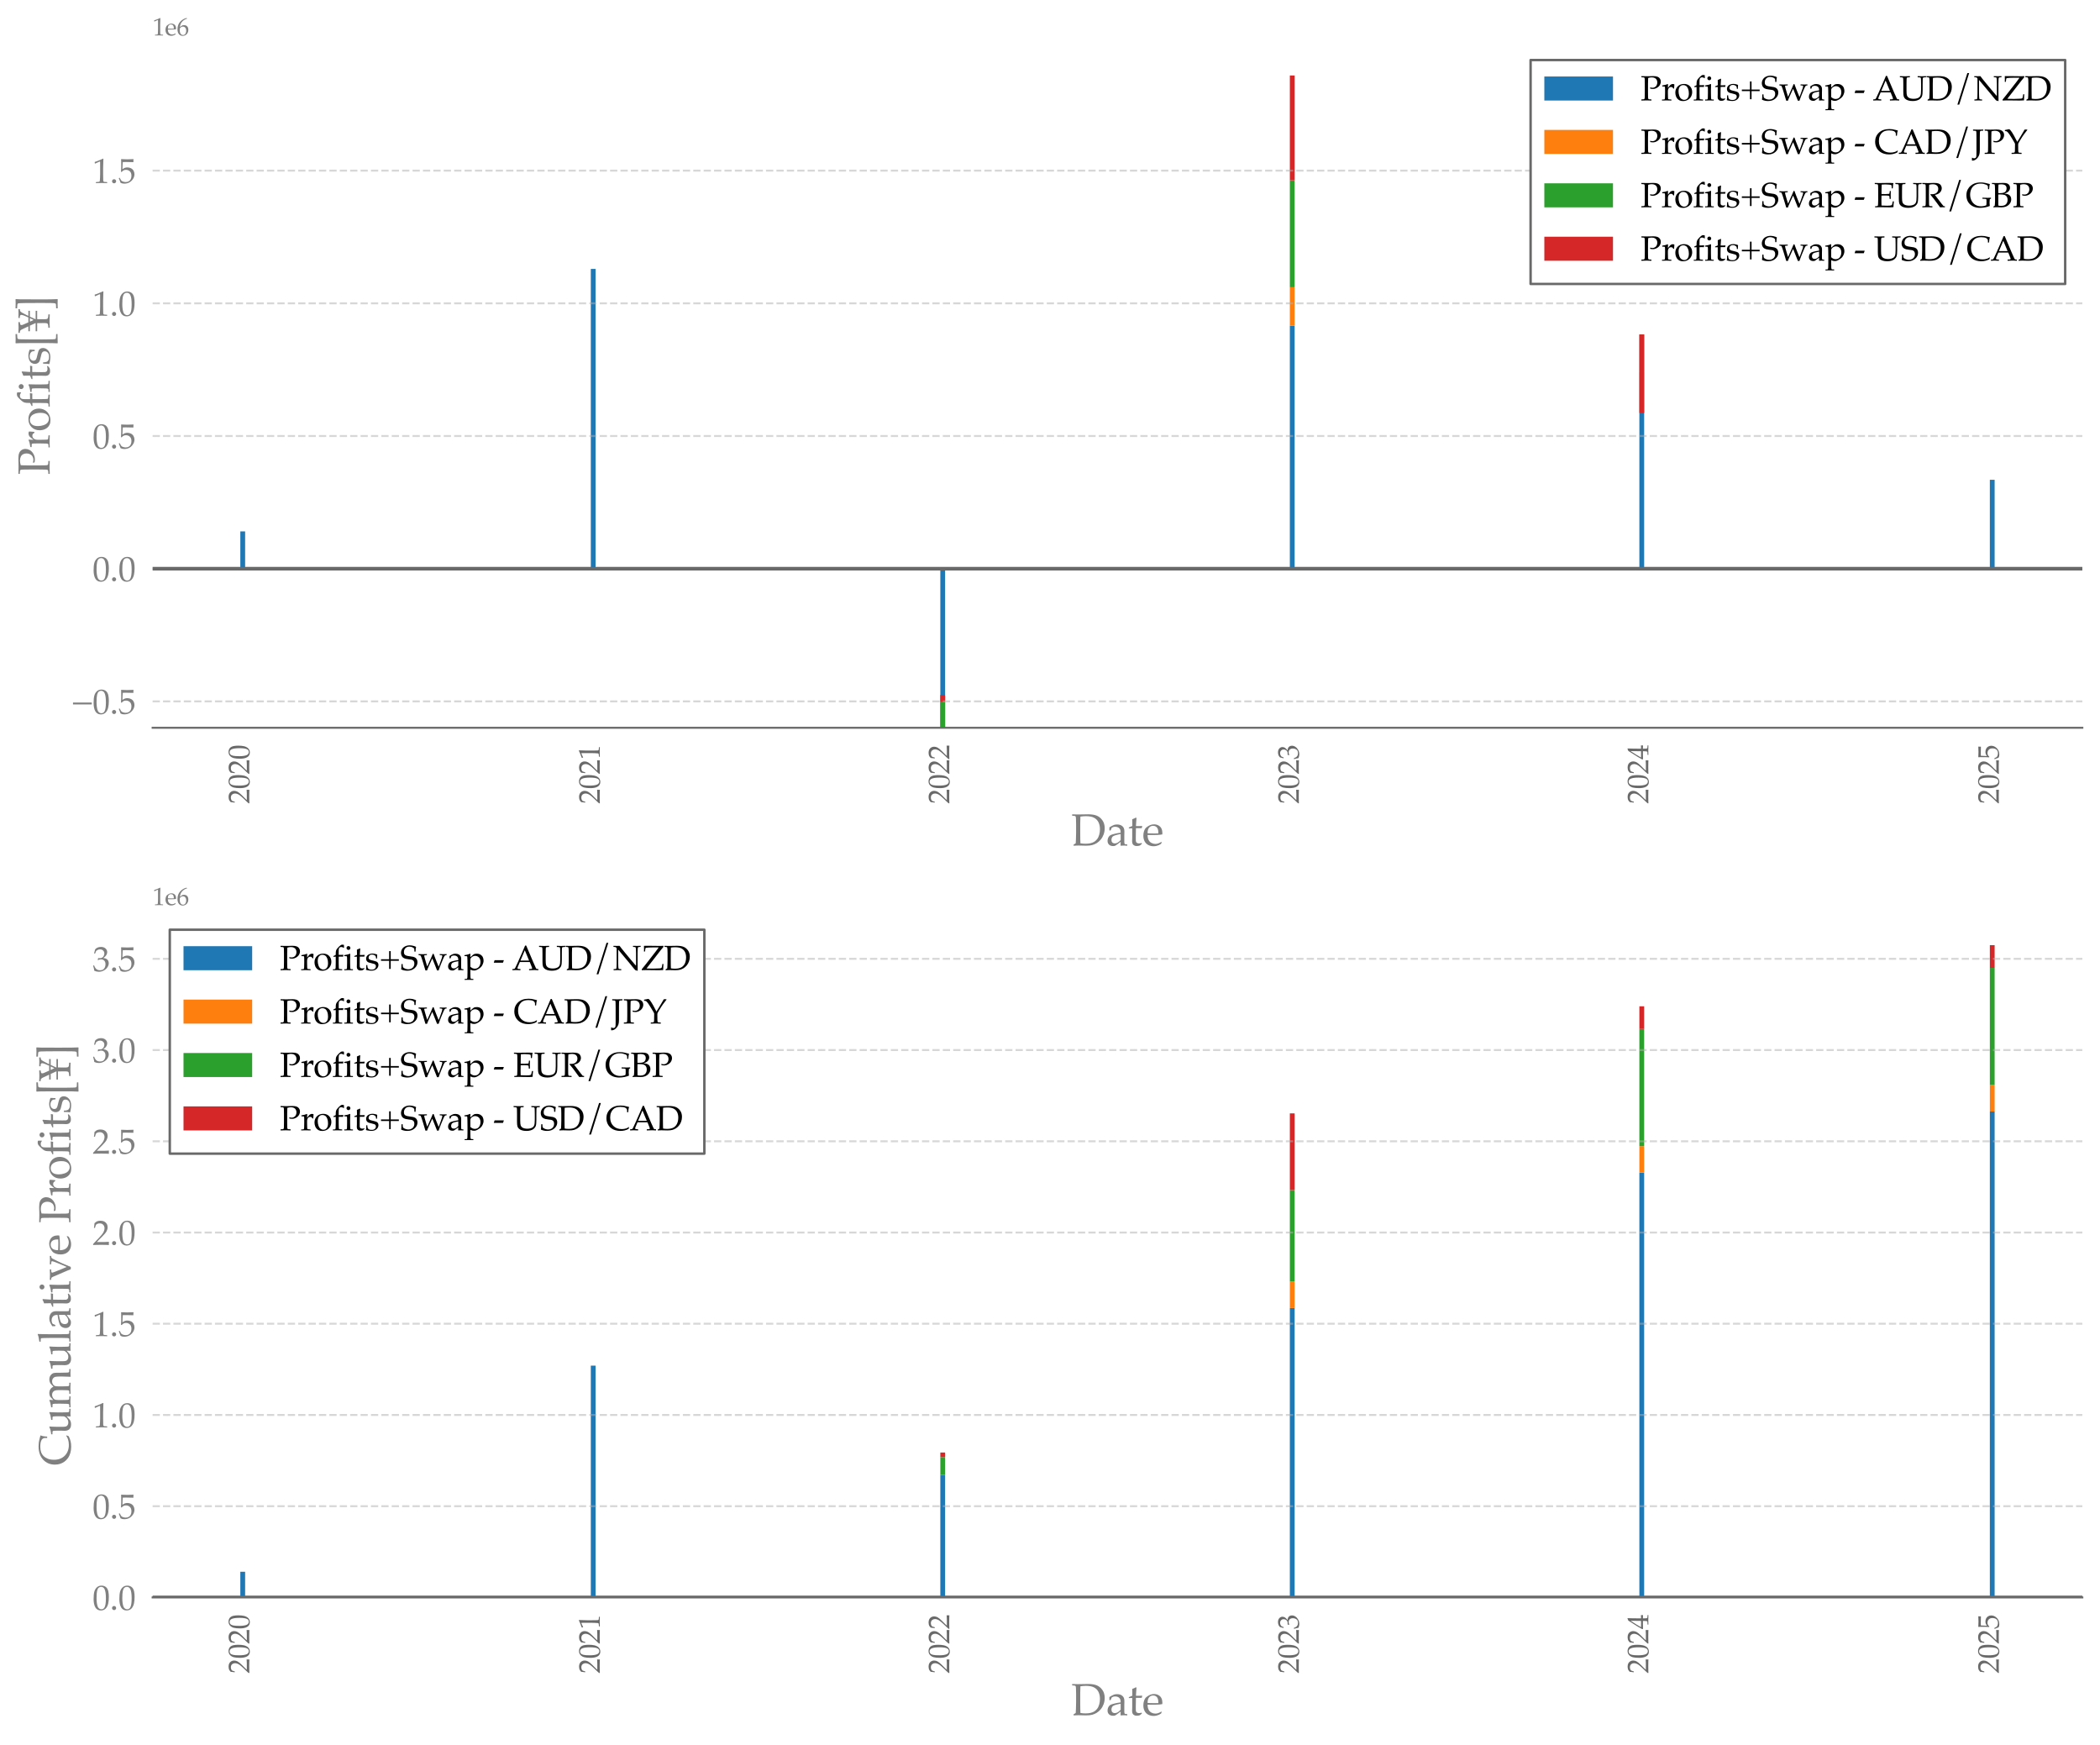 <?xml version="1.0" encoding="utf-8" standalone="no"?>
<!DOCTYPE svg PUBLIC "-//W3C//DTD SVG 1.1//EN"
  "http://www.w3.org/Graphics/SVG/1.1/DTD/svg11.dtd">
<svg xmlns:xlink="http://www.w3.org/1999/xlink" width="856.399pt" height="711.582pt" viewBox="0 0 856.399 711.582" xmlns="http://www.w3.org/2000/svg" version="1.1">
 <defs>
  <style type="text/css">*{stroke-linejoin: round; stroke-linecap: butt}</style>
 </defs>
 <g id="figure_1">
  <g id="patch_1">
   <path d="M 0 711.582 
L 856.399 711.582 
L 856.399 0 
L 0 0 
z
" style="fill: #ffffff"/>
  </g>
  <g id="axes_1">
   <g id="patch_2">
    <path d="M 62.237 296.729 
L 849.199 296.729 
L 849.199 17.475 
L 62.237 17.475 
z
" style="fill: #ffffff"/>
   </g>
   <g id="patch_3">
    <path d="M 98.008 231.876 
L 99.96 231.876 
L 99.96 216.666 
L 98.008 216.666 
z
" clip-path="url(#p7387b60f49)" style="fill: #1f77b4"/>
   </g>
   <g id="patch_4">
    <path d="M 240.935 231.876 
L 242.888 231.876 
L 242.888 109.65 
L 240.935 109.65 
z
" clip-path="url(#p7387b60f49)" style="fill: #1f77b4"/>
   </g>
   <g id="patch_5">
    <path d="M 383.473 231.876 
L 385.425 231.876 
L 385.425 296.729 
L 383.473 296.729 
z
" clip-path="url(#p7387b60f49)" style="fill: #1f77b4"/>
   </g>
   <g id="patch_6">
    <path d="M 526.01 231.876 
L 527.963 231.876 
L 527.963 132.841 
L 526.01 132.841 
z
" clip-path="url(#p7387b60f49)" style="fill: #1f77b4"/>
   </g>
   <g id="patch_7">
    <path d="M 668.548 231.876 
L 670.5 231.876 
L 670.5 151.611 
L 668.548 151.611 
z
" clip-path="url(#p7387b60f49)" style="fill: #1f77b4"/>
   </g>
   <g id="patch_8">
    <path d="M 811.475 231.876 
L 813.428 231.876 
L 813.428 195.625 
L 811.475 195.625 
z
" clip-path="url(#p7387b60f49)" style="fill: #1f77b4"/>
   </g>
   <g id="patch_9">
    <path d="M 98.008 216.666 
L 99.96 216.666 
L 99.96 216.666 
L 98.008 216.666 
z
" clip-path="url(#p7387b60f49)" style="fill: #ff7f0e"/>
   </g>
   <g id="patch_10">
    <path d="M 240.935 109.65 
L 242.888 109.65 
L 242.888 109.65 
L 240.935 109.65 
z
" clip-path="url(#p7387b60f49)" style="fill: #ff7f0e"/>
   </g>
   <g id="patch_11">
    <path d="M 383.473 296.729 
L 385.425 296.729 
L 385.425 296.729 
L 383.473 296.729 
z
" clip-path="url(#p7387b60f49)" style="fill: #ff7f0e"/>
   </g>
   <g id="patch_12">
    <path d="M 526.01 132.841 
L 527.963 132.841 
L 527.963 117.118 
L 526.01 117.118 
z
" clip-path="url(#p7387b60f49)" style="fill: #ff7f0e"/>
   </g>
   <g id="patch_13">
    <path d="M 668.548 151.611 
L 670.5 151.611 
L 670.5 151.611 
L 668.548 151.611 
z
" clip-path="url(#p7387b60f49)" style="fill: #ff7f0e"/>
   </g>
   <g id="patch_14">
    <path d="M 811.475 195.625 
L 813.428 195.625 
L 813.428 195.625 
L 811.475 195.625 
z
" clip-path="url(#p7387b60f49)" style="fill: #ff7f0e"/>
   </g>
   <g id="patch_15">
    <path d="M 98.008 216.666 
L 99.96 216.666 
L 99.96 216.666 
L 98.008 216.666 
z
" clip-path="url(#p7387b60f49)" style="fill: #2ca02c"/>
   </g>
   <g id="patch_16">
    <path d="M 240.935 109.65 
L 242.888 109.65 
L 242.888 109.65 
L 240.935 109.65 
z
" clip-path="url(#p7387b60f49)" style="fill: #2ca02c"/>
   </g>
   <g id="patch_17">
    <path d="M 383.473 296.729 
L 385.425 296.729 
L 385.425 286.096 
L 383.473 286.096 
z
" clip-path="url(#p7387b60f49)" style="fill: #2ca02c"/>
   </g>
   <g id="patch_18">
    <path d="M 526.01 117.118 
L 527.963 117.118 
L 527.963 73.527 
L 526.01 73.527 
z
" clip-path="url(#p7387b60f49)" style="fill: #2ca02c"/>
   </g>
   <g id="patch_19">
    <path d="M 668.548 151.611 
L 670.5 151.611 
L 670.5 136.37 
L 668.548 136.37 
z
" clip-path="url(#p7387b60f49)" style="fill: #2ca02c"/>
   </g>
   <g id="patch_20">
    <path d="M 811.475 195.625 
L 813.428 195.625 
L 813.428 195.625 
L 811.475 195.625 
z
" clip-path="url(#p7387b60f49)" style="fill: #2ca02c"/>
   </g>
   <g id="patch_21">
    <path d="M 98.008 216.666 
L 99.96 216.666 
L 99.96 216.666 
L 98.008 216.666 
z
" clip-path="url(#p7387b60f49)" style="fill: #d62728"/>
   </g>
   <g id="patch_22">
    <path d="M 240.935 109.65 
L 242.888 109.65 
L 242.888 109.65 
L 240.935 109.65 
z
" clip-path="url(#p7387b60f49)" style="fill: #d62728"/>
   </g>
   <g id="patch_23">
    <path d="M 383.473 286.096 
L 385.425 286.096 
L 385.425 283.376 
L 383.473 283.376 
z
" clip-path="url(#p7387b60f49)" style="fill: #d62728"/>
   </g>
   <g id="patch_24">
    <path d="M 526.01 73.527 
L 527.963 73.527 
L 527.963 30.773 
L 526.01 30.773 
z
" clip-path="url(#p7387b60f49)" style="fill: #d62728"/>
   </g>
   <g id="patch_25">
    <path d="M 668.548 136.37 
L 670.5 136.37 
L 670.5 168.376 
L 668.548 168.376 
z
" clip-path="url(#p7387b60f49)" style="fill: #d62728"/>
   </g>
   <g id="patch_26">
    <path d="M 811.475 195.625 
L 813.428 195.625 
L 813.428 195.625 
L 811.475 195.625 
z
" clip-path="url(#p7387b60f49)" style="fill: #d62728"/>
   </g>
   <g id="matplotlib.axis_1">
    <g id="xtick_1">
     <g id="text_1">
      <!-- 2020 -->
      <g style="fill: #696969" transform="translate(101.696 327.729) rotate(-90) scale(0.12 -0.12)">
       <defs>
        <path id="Palatino-Roman-32" d="M 106 0 
L 106 175 
Q 203 297 456 556 
L 1153 1281 
Q 1234 1366 1550 1722 
Q 1788 1994 1922 2217 
Q 2056 2441 2118 2652 
Q 2181 2863 2181 3053 
Q 2181 3378 2000 3616 
Q 1766 3931 1319 3931 
Q 1069 3931 881 3850 
Q 694 3769 630 3670 
Q 566 3572 441 3106 
L 253 3106 
Q 328 3525 359 3969 
Q 556 4156 689 4237 
Q 822 4319 1015 4367 
Q 1209 4416 1438 4416 
Q 1847 4416 2128 4277 
Q 2409 4138 2578 3863 
Q 2747 3588 2747 3241 
Q 2747 2866 2555 2502 
Q 2363 2138 1756 1534 
L 1222 1003 
Q 931 713 781 541 
L 2153 541 
Q 2566 541 2963 581 
L 2984 556 
Q 2966 438 2966 278 
Q 2966 134 2984 34 
L 2963 0 
Q 2741 13 2456 19 
Q 1819 31 1603 31 
Q 1331 31 688 19 
Q 334 13 106 0 
z
" transform="scale(0.016)"/>
        <path id="Palatino-Roman-30" d="M 194 1934 
Q 194 2825 322 3309 
Q 450 3794 787 4109 
Q 1125 4425 1644 4425 
Q 1906 4425 2129 4336 
Q 2353 4247 2495 4111 
Q 2638 3975 2736 3776 
Q 2834 3578 2875 3378 
Q 2969 2922 2969 2384 
Q 2969 1684 2859 1184 
Q 2797 900 2681 664 
Q 2566 428 2406 262 
Q 2247 97 2022 -1 
Q 1797 -100 1516 -100 
Q 1175 -100 931 44 
Q 688 188 544 413 
Q 344 734 269 1148 
Q 194 1563 194 1934 
z
M 731 2116 
Q 731 1666 790 1233 
Q 850 800 978 531 
Q 1066 350 1234 234 
Q 1403 119 1613 119 
Q 1969 119 2159 416 
Q 2434 841 2434 2106 
Q 2434 2650 2376 3083 
Q 2319 3516 2184 3794 
Q 2097 3972 1939 4086 
Q 1781 4200 1559 4200 
Q 1316 4200 1123 4044 
Q 931 3888 831 3477 
Q 731 3066 731 2116 
z
" transform="scale(0.016)"/>
       </defs>
       <use xlink:href="#Palatino-Roman-32"/>
       <use xlink:href="#Palatino-Roman-30" transform="translate(50 0)"/>
       <use xlink:href="#Palatino-Roman-32" transform="translate(100 0)"/>
       <use xlink:href="#Palatino-Roman-30" transform="translate(150 0)"/>
      </g>
     </g>
    </g>
    <g id="xtick_2">
     <g id="text_2">
      <!-- 2021 -->
      <g style="fill: #696969" transform="translate(244.624 327.729) rotate(-90) scale(0.12 -0.12)">
       <defs>
        <path id="Palatino-Roman-31" d="M 478 3559 
L 422 3575 
L 391 3831 
L 422 3863 
Q 756 3959 1150 4128 
Q 1731 4375 1897 4459 
L 1978 4428 
Q 1928 2997 1928 2784 
L 1928 1625 
Q 1928 931 1944 575 
Q 1953 366 1995 311 
Q 2038 256 2120 232 
Q 2203 209 2663 191 
L 2663 0 
Q 1872 25 1672 25 
Q 1522 25 613 0 
L 613 191 
Q 1088 219 1161 236 
Q 1234 253 1270 287 
Q 1306 322 1322 384 
Q 1347 481 1365 942 
Q 1384 1403 1384 1641 
L 1384 2872 
Q 1384 3625 1381 3816 
Q 1381 3900 1359 3922 
Q 1347 3934 1325 3934 
Q 1297 3934 1181 3884 
Q 650 3647 478 3559 
z
" transform="scale(0.016)"/>
       </defs>
       <use xlink:href="#Palatino-Roman-32"/>
       <use xlink:href="#Palatino-Roman-30" transform="translate(50 0)"/>
       <use xlink:href="#Palatino-Roman-32" transform="translate(100 0)"/>
       <use xlink:href="#Palatino-Roman-31" transform="translate(150 0)"/>
      </g>
     </g>
    </g>
    <g id="xtick_3">
     <g id="text_3">
      <!-- 2022 -->
      <g style="fill: #696969" transform="translate(387.161 327.729) rotate(-90) scale(0.12 -0.12)">
       <use xlink:href="#Palatino-Roman-32"/>
       <use xlink:href="#Palatino-Roman-30" transform="translate(50 0)"/>
       <use xlink:href="#Palatino-Roman-32" transform="translate(100 0)"/>
       <use xlink:href="#Palatino-Roman-32" transform="translate(150 0)"/>
      </g>
     </g>
    </g>
    <g id="xtick_4">
     <g id="text_4">
      <!-- 2023 -->
      <g style="fill: #696969" transform="translate(529.699 327.729) rotate(-90) scale(0.12 -0.12)">
       <defs>
        <path id="Palatino-Roman-33" d="M 325 97 
Q 281 363 247 506 
Q 225 597 106 1022 
L 278 1088 
Q 475 563 729 377 
Q 984 191 1394 191 
Q 1694 191 1898 309 
Q 2103 428 2231 687 
Q 2359 947 2359 1272 
Q 2359 1706 2137 1939 
Q 1916 2172 1541 2172 
Q 1416 2172 1308 2147 
Q 1200 2122 988 2034 
L 950 2066 
L 1019 2406 
Q 1269 2391 1353 2391 
Q 1734 2391 1942 2658 
Q 2150 2925 2150 3263 
Q 2150 3566 1929 3778 
Q 1709 3991 1372 3991 
Q 1169 3991 981 3909 
Q 794 3828 650 3691 
Q 594 3572 472 3244 
L 278 3244 
L 472 3994 
Q 681 4213 866 4300 
Q 1169 4438 1528 4438 
Q 2056 4438 2364 4159 
Q 2672 3881 2672 3484 
Q 2672 3216 2512 2955 
Q 2353 2694 1972 2422 
Q 2325 2375 2529 2261 
Q 2734 2147 2843 1939 
Q 2953 1731 2953 1475 
Q 2953 1103 2718 743 
Q 2484 384 2059 150 
Q 1634 -84 1138 -84 
Q 919 -84 737 -43 
Q 556 -3 325 97 
z
" transform="scale(0.016)"/>
       </defs>
       <use xlink:href="#Palatino-Roman-32"/>
       <use xlink:href="#Palatino-Roman-30" transform="translate(50 0)"/>
       <use xlink:href="#Palatino-Roman-32" transform="translate(100 0)"/>
       <use xlink:href="#Palatino-Roman-33" transform="translate(150 0)"/>
      </g>
     </g>
    </g>
    <g id="xtick_5">
     <g id="text_5">
      <!-- 2024 -->
      <g style="fill: #696969" transform="translate(672.236 327.729) rotate(-90) scale(0.12 -0.12)">
       <defs>
        <path id="Palatino-Roman-34" d="M 1003 0 
L 1003 184 
Q 1491 194 1575 211 
Q 1659 228 1694 266 
Q 1738 319 1756 456 
Q 1784 688 1784 934 
L 1784 1166 
L 1100 1166 
Q 534 1166 91 1147 
L 38 1316 
Q 278 1769 681 2425 
Q 1269 3381 1853 4266 
Q 1888 4281 2022 4338 
Q 2259 4431 2294 4444 
L 2372 4406 
Q 2350 4031 2344 3481 
Q 2328 2322 2328 2209 
L 2328 1563 
Q 2753 1566 3025 1584 
Q 3016 1428 3016 1378 
L 3025 1147 
Q 2706 1166 2488 1166 
L 2328 1166 
L 2328 956 
Q 2328 431 2375 316 
Q 2394 269 2450 241 
Q 2569 188 3025 184 
L 3025 0 
Q 2350 25 1988 25 
Q 1597 25 1003 0 
z
M 450 1563 
L 1784 1563 
L 1813 3784 
Q 1472 3294 1042 2584 
Q 613 1875 450 1563 
z
" transform="scale(0.016)"/>
       </defs>
       <use xlink:href="#Palatino-Roman-32"/>
       <use xlink:href="#Palatino-Roman-30" transform="translate(50 0)"/>
       <use xlink:href="#Palatino-Roman-32" transform="translate(100 0)"/>
       <use xlink:href="#Palatino-Roman-34" transform="translate(150 0)"/>
      </g>
     </g>
    </g>
    <g id="xtick_6">
     <g id="text_6">
      <!-- 2025 -->
      <g style="fill: #696969" transform="translate(815.164 327.729) rotate(-90) scale(0.12 -0.12)">
       <defs>
        <path id="Palatino-Roman-35" d="M 413 69 
Q 341 281 297 394 
L 91 903 
L 244 994 
Q 525 481 590 420 
Q 656 359 884 278 
Q 1113 197 1350 197 
Q 1663 197 1898 328 
Q 2134 459 2264 720 
Q 2394 981 2394 1350 
Q 2394 1894 2098 2156 
Q 1803 2419 1400 2419 
Q 1163 2419 969 2328 
Q 822 2256 619 2034 
L 491 2072 
L 528 2844 
Q 534 3019 534 3128 
L 534 3684 
Q 534 3934 519 4184 
Q 513 4281 509 4341 
L 550 4372 
Q 1059 4334 1619 4334 
Q 2094 4334 2756 4372 
L 2772 4341 
Q 2750 4181 2750 4053 
Q 2750 3991 2756 3838 
L 2725 3819 
Q 2291 3847 1425 3847 
Q 1106 3847 822 3838 
Q 775 3406 759 2538 
Q 1009 2719 1209 2789 
Q 1409 2859 1653 2859 
Q 2016 2859 2317 2704 
Q 2619 2550 2781 2259 
Q 2944 1969 2944 1622 
Q 2944 1081 2575 616 
Q 2019 -91 1081 -91 
Q 875 -91 729 -55 
Q 584 -19 413 69 
z
" transform="scale(0.016)"/>
       </defs>
       <use xlink:href="#Palatino-Roman-32"/>
       <use xlink:href="#Palatino-Roman-30" transform="translate(50 0)"/>
       <use xlink:href="#Palatino-Roman-32" transform="translate(100 0)"/>
       <use xlink:href="#Palatino-Roman-35" transform="translate(150 0)"/>
      </g>
     </g>
    </g>
    <g id="text_7">
     <!-- Date -->
     <g style="fill: #808080" transform="translate(437.005 344.824) scale(0.18 -0.18)">
      <defs>
       <path id="Palatino-Roman-44" d="M 281 0 
L 281 150 
Q 463 253 584 338 
Q 603 550 616 928 
Q 638 1572 638 1822 
L 638 3097 
Q 638 3403 619 3816 
Q 606 4075 575 4138 
Q 553 4178 509 4197 
Q 406 4241 81 4244 
L 81 4441 
Q 538 4422 888 4422 
Q 1156 4422 1620 4434 
Q 2084 4447 2341 4447 
Q 3106 4447 3572 4251 
Q 4038 4056 4363 3597 
Q 4688 3138 4688 2475 
Q 4688 2000 4534 1584 
Q 4381 1169 4118 858 
Q 3856 547 3556 365 
Q 3256 184 2926 92 
Q 2597 0 2022 0 
Q 1831 0 1506 13 
Q 1081 25 950 25 
Q 759 25 281 0 
z
M 1250 341 
Q 1594 281 1975 281 
Q 2369 281 2670 350 
Q 2972 419 3186 544 
Q 3400 669 3600 912 
Q 3800 1156 3908 1536 
Q 4016 1916 4016 2322 
Q 4016 2903 3808 3320 
Q 3600 3738 3181 3959 
Q 2763 4181 2031 4181 
Q 1647 4181 1250 4122 
Q 1241 3969 1234 3578 
L 1222 3125 
L 1222 1878 
L 1231 909 
Q 1234 688 1250 341 
z
" transform="scale(0.016)"/>
       <path id="Palatino-Roman-61" d="M 678 2141 
L 513 2184 
Q 516 2256 516 2381 
Q 516 2513 513 2591 
Q 909 2850 1163 2941 
Q 1356 3006 1597 3006 
Q 1953 3006 2197 2872 
Q 2441 2738 2559 2488 
Q 2641 2313 2641 2009 
L 2628 1438 
L 2628 506 
Q 2628 356 2653 291 
Q 2672 244 2713 222 
Q 2744 203 2844 197 
L 3047 178 
L 3047 0 
Q 2791 22 2597 22 
Q 2409 22 2097 0 
L 2113 550 
Q 1475 69 1356 8 
Q 1238 -53 1056 -53 
Q 678 -53 467 148 
Q 256 350 256 684 
Q 256 900 329 1078 
Q 403 1256 506 1361 
Q 609 1466 716 1516 
Q 897 1600 1305 1697 
Q 1713 1794 2113 1841 
Q 2116 2138 2041 2303 
Q 1966 2469 1787 2575 
Q 1609 2681 1353 2681 
Q 1169 2681 1030 2631 
Q 891 2581 859 2547 
L 803 2434 
Q 719 2247 678 2141 
z
M 2113 1650 
Q 1706 1581 1418 1497 
Q 1131 1413 1013 1322 
Q 941 1269 888 1163 
Q 806 1006 806 816 
Q 806 584 934 454 
Q 1063 325 1291 325 
Q 1500 325 1704 445 
Q 1909 566 2113 806 
L 2113 1650 
z
" transform="scale(0.016)"/>
       <path id="Palatino-Roman-74" d="M 144 2450 
L 144 2581 
Q 456 2700 641 2794 
Q 641 3538 622 3744 
Q 947 3856 1150 3984 
L 1225 3922 
Q 1191 3663 1150 2778 
Q 1400 2775 1450 2775 
Q 1478 2775 1772 2781 
Q 1934 2784 2016 2794 
L 2038 2772 
L 1972 2481 
Q 1775 2484 1609 2484 
Q 1444 2484 1150 2481 
L 1131 1209 
Q 1122 744 1137 653 
Q 1153 563 1197 495 
Q 1241 428 1311 387 
Q 1381 347 1550 325 
Q 1678 325 1758 336 
Q 1838 347 1959 391 
L 1997 269 
Q 1850 153 1713 28 
Q 1594 -16 1491 -30 
Q 1388 -44 1253 -44 
Q 1088 -44 989 -6 
Q 891 31 809 98 
Q 728 166 675 269 
Q 622 372 606 594 
Q 609 806 619 1059 
Q 622 1109 622 1169 
L 622 2466 
L 494 2466 
Q 338 2466 144 2450 
z
" transform="scale(0.016)"/>
       <path id="Palatino-Roman-65" d="M 2763 484 
L 2663 259 
Q 2447 125 2347 81 
Q 2200 16 2011 -29 
Q 1822 -75 1613 -75 
Q 1200 -75 865 97 
Q 531 269 345 611 
Q 159 953 159 1413 
Q 159 1772 257 2061 
Q 356 2350 481 2488 
Q 572 2588 762 2717 
Q 953 2847 1141 2922 
Q 1388 3025 1675 3025 
Q 2025 3025 2308 2865 
Q 2591 2706 2722 2431 
Q 2853 2156 2853 1809 
Q 2853 1722 2841 1597 
Q 2616 1553 2438 1541 
Q 2100 1516 1763 1516 
L 759 1516 
Q 766 1069 914 792 
Q 1063 516 1323 384 
Q 1584 253 1866 253 
Q 2056 253 2245 314 
Q 2434 375 2713 538 
L 2763 484 
z
M 759 1763 
Q 847 1753 1091 1744 
Q 1556 1728 1731 1728 
Q 2147 1728 2278 1744 
Q 2281 1819 2281 1859 
Q 2281 2353 2081 2584 
Q 1881 2816 1547 2816 
Q 1194 2816 978 2562 
Q 763 2309 759 1763 
z
" transform="scale(0.016)"/>
      </defs>
      <use xlink:href="#Palatino-Roman-44"/>
      <use xlink:href="#Palatino-Roman-61" transform="translate(77.393 0)"/>
      <use xlink:href="#Palatino-Roman-74" transform="translate(127.393 0)"/>
      <use xlink:href="#Palatino-Roman-65" transform="translate(160.01 0)"/>
     </g>
    </g>
   </g>
   <g id="matplotlib.axis_2">
    <g id="ytick_1">
     <g id="line2d_1">
      <path d="M 62.237 285.976 
L 849.199 285.976 
" clip-path="url(#p7387b60f49)" style="fill: none; stroke-dasharray: 2.96,1.28; stroke-dashoffset: 0; stroke: #b0b0b0; stroke-opacity: 0.5; stroke-width: 0.8"/>
     </g>
     <g id="text_8">
      <!-- −0.5 -->
      <g style="fill: #808080" transform="translate(29.253 291.068) scale(0.14 -0.14)">
       <defs>
        <path id="Palatino-Roman-2212" d="M 234 2063 
L 3653 2063 
L 3650 1716 
L 231 1716 
L 234 2063 
z
" transform="scale(0.016)"/>
        <path id="Palatino-Roman-2e" d="M 800 716 
Q 956 716 1064 606 
Q 1172 497 1172 341 
Q 1172 188 1062 78 
Q 953 -31 800 -31 
Q 644 -31 534 78 
Q 425 188 425 341 
Q 425 497 534 606 
Q 644 716 800 716 
z
" transform="scale(0.016)"/>
       </defs>
       <use xlink:href="#Palatino-Roman-2212"/>
       <use xlink:href="#Palatino-Roman-30" transform="translate(60.596 0)"/>
       <use xlink:href="#Palatino-Roman-2e" transform="translate(110.596 0)"/>
       <use xlink:href="#Palatino-Roman-35" transform="translate(135.596 0)"/>
      </g>
     </g>
    </g>
    <g id="ytick_2">
     <g id="line2d_2">
      <path d="M 62.237 231.876 
L 849.199 231.876 
" clip-path="url(#p7387b60f49)" style="fill: none; stroke-dasharray: 2.96,1.28; stroke-dashoffset: 0; stroke: #b0b0b0; stroke-opacity: 0.5; stroke-width: 0.8"/>
     </g>
     <g id="text_9">
      <!-- 0.0 -->
      <g style="fill: #808080" transform="translate(37.737 236.969) scale(0.14 -0.14)">
       <use xlink:href="#Palatino-Roman-30"/>
       <use xlink:href="#Palatino-Roman-2e" transform="translate(50 0)"/>
       <use xlink:href="#Palatino-Roman-30" transform="translate(75 0)"/>
      </g>
     </g>
    </g>
    <g id="ytick_3">
     <g id="line2d_3">
      <path d="M 62.237 177.777 
L 849.199 177.777 
" clip-path="url(#p7387b60f49)" style="fill: none; stroke-dasharray: 2.96,1.28; stroke-dashoffset: 0; stroke: #b0b0b0; stroke-opacity: 0.5; stroke-width: 0.8"/>
     </g>
     <g id="text_10">
      <!-- 0.5 -->
      <g style="fill: #808080" transform="translate(37.737 182.87) scale(0.14 -0.14)">
       <use xlink:href="#Palatino-Roman-30"/>
       <use xlink:href="#Palatino-Roman-2e" transform="translate(50 0)"/>
       <use xlink:href="#Palatino-Roman-35" transform="translate(75 0)"/>
      </g>
     </g>
    </g>
    <g id="ytick_4">
     <g id="line2d_4">
      <path d="M 62.237 123.678 
L 849.199 123.678 
" clip-path="url(#p7387b60f49)" style="fill: none; stroke-dasharray: 2.96,1.28; stroke-dashoffset: 0; stroke: #b0b0b0; stroke-opacity: 0.5; stroke-width: 0.8"/>
     </g>
     <g id="text_11">
      <!-- 1.0 -->
      <g style="fill: #808080" transform="translate(37.737 128.77) scale(0.14 -0.14)">
       <use xlink:href="#Palatino-Roman-31"/>
       <use xlink:href="#Palatino-Roman-2e" transform="translate(50 0)"/>
       <use xlink:href="#Palatino-Roman-30" transform="translate(75 0)"/>
      </g>
     </g>
    </g>
    <g id="ytick_5">
     <g id="line2d_5">
      <path d="M 62.237 69.579 
L 849.199 69.579 
" clip-path="url(#p7387b60f49)" style="fill: none; stroke-dasharray: 2.96,1.28; stroke-dashoffset: 0; stroke: #b0b0b0; stroke-opacity: 0.5; stroke-width: 0.8"/>
     </g>
     <g id="text_12">
      <!-- 1.5 -->
      <g style="fill: #808080" transform="translate(37.737 74.671) scale(0.14 -0.14)">
       <use xlink:href="#Palatino-Roman-31"/>
       <use xlink:href="#Palatino-Roman-2e" transform="translate(50 0)"/>
       <use xlink:href="#Palatino-Roman-35" transform="translate(75 0)"/>
      </g>
     </g>
    </g>
    <g id="text_13">
     <!-- Profits[¥] -->
     <g style="fill: #808080" transform="translate(20.295 193.711) rotate(-90) scale(0.18 -0.18)">
      <defs>
       <path id="Palatino-Roman-50" d="M 169 4241 
L 169 4441 
Q 797 4422 1163 4422 
Q 1406 4422 1681 4428 
L 2172 4444 
Q 2253 4447 2322 4447 
Q 2819 4447 3103 4337 
Q 3388 4228 3547 3989 
Q 3706 3750 3706 3444 
Q 3706 3169 3573 2897 
Q 3441 2625 3187 2436 
Q 2934 2247 2659 2166 
Q 2472 2109 2234 2109 
Q 2034 2109 1803 2153 
L 1738 2384 
Q 2016 2322 2175 2322 
Q 2409 2322 2620 2436 
Q 2831 2550 2948 2779 
Q 3066 3009 3066 3288 
Q 3066 3556 2952 3773 
Q 2838 3991 2605 4103 
Q 2372 4216 2041 4216 
Q 1744 4216 1403 4109 
Q 1375 3778 1375 3072 
L 1375 1497 
Q 1375 1072 1384 669 
Q 1394 372 1430 315 
Q 1466 259 1545 232 
Q 1625 206 1997 200 
L 1997 0 
Q 1419 25 1147 25 
Q 1041 25 169 0 
L 169 200 
Q 538 206 619 232 
Q 700 259 731 306 
Q 769 369 778 609 
Q 781 675 791 1497 
L 791 2944 
Q 791 3369 781 3775 
Q 772 4072 736 4126 
Q 700 4181 620 4207 
Q 541 4234 169 4241 
z
" transform="scale(0.016)"/>
       <path id="Palatino-Roman-72" d="M 147 0 
L 147 178 
Q 500 184 528 191 
Q 581 200 607 220 
Q 634 241 650 278 
Q 681 350 688 503 
Q 706 1338 706 1375 
L 706 1747 
Q 706 1997 697 2284 
Q 691 2469 670 2503 
Q 650 2538 598 2555 
Q 547 2572 191 2569 
L 191 2747 
Q 822 2834 1113 2975 
Q 1175 3006 1197 3006 
Q 1219 3006 1231 2990 
Q 1244 2975 1244 2944 
Q 1244 2922 1241 2894 
Q 1225 2703 1222 2303 
Q 1363 2466 1481 2625 
Q 1600 2784 1653 2831 
Q 1747 2913 1869 2961 
Q 1991 3009 2122 3009 
Q 2253 3009 2381 2953 
L 2400 2909 
Q 2353 2494 2347 2178 
L 2206 2178 
Q 2134 2328 2039 2397 
Q 1944 2466 1800 2466 
Q 1559 2466 1390 2267 
Q 1222 2069 1222 1672 
L 1222 1350 
Q 1222 1144 1238 597 
Q 1241 403 1253 350 
Q 1266 297 1286 273 
Q 1306 250 1353 234 
Q 1447 206 1859 178 
L 1859 0 
Q 1309 22 922 22 
Q 522 22 147 0 
z
" transform="scale(0.016)"/>
       <path id="Palatino-Roman-6f" d="M 213 1438 
Q 213 2138 658 2580 
Q 1103 3022 1800 3022 
Q 2456 3022 2868 2609 
Q 3281 2197 3281 1544 
Q 3281 1088 3068 709 
Q 2856 331 2468 117 
Q 2081 -97 1616 -97 
Q 1253 -97 1001 25 
Q 750 147 594 331 
Q 438 516 356 709 
Q 213 1050 213 1438 
z
M 803 1669 
Q 803 1284 931 887 
Q 1059 491 1301 308 
Q 1544 125 1828 125 
Q 2191 125 2434 412 
Q 2678 700 2678 1297 
Q 2678 1794 2533 2155 
Q 2388 2516 2163 2664 
Q 1938 2813 1666 2813 
Q 1281 2813 1042 2534 
Q 803 2256 803 1669 
z
" transform="scale(0.016)"/>
       <path id="Palatino-Roman-66" d="M 238 2444 
L 238 2572 
Q 481 2675 669 2791 
L 669 2978 
Q 669 3384 720 3551 
Q 772 3719 866 3850 
Q 1006 4044 1309 4344 
Q 1513 4541 1609 4591 
Q 1738 4656 1909 4656 
Q 2031 4656 2159 4616 
L 2172 4097 
L 2100 4069 
Q 2003 4150 1908 4187 
Q 1813 4225 1684 4225 
Q 1516 4225 1409 4156 
Q 1303 4088 1254 3959 
Q 1206 3831 1206 3438 
L 1206 2791 
L 1538 2791 
Q 1788 2791 2028 2809 
L 2059 2791 
L 1997 2469 
Q 1725 2481 1597 2481 
Q 1466 2481 1206 2469 
L 1206 1350 
Q 1206 1144 1222 597 
Q 1225 403 1237 350 
Q 1250 297 1270 273 
Q 1291 250 1338 234 
Q 1431 206 1844 178 
L 1844 0 
Q 1116 22 956 22 
Q 813 22 153 0 
L 153 178 
L 450 181 
Q 516 184 552 204 
Q 588 225 606 256 
Q 641 319 650 478 
Q 650 519 669 1375 
L 669 2469 
L 238 2444 
z
" transform="scale(0.016)"/>
       <path id="Palatino-Roman-69" d="M 903 4400 
Q 1050 4400 1151 4297 
Q 1253 4194 1253 4047 
Q 1253 3903 1150 3800 
Q 1047 3697 903 3697 
Q 756 3697 653 3800 
Q 550 3903 550 4047 
Q 550 4194 653 4297 
Q 756 4400 903 4400 
z
M 141 2572 
L 141 2750 
Q 747 2819 1159 3013 
L 1228 2963 
Q 1203 2297 1203 1944 
L 1203 1375 
Q 1219 563 1222 497 
Q 1225 341 1256 269 
Q 1272 241 1297 220 
Q 1322 200 1372 188 
Q 1391 184 1719 178 
L 1719 0 
Q 1244 22 959 22 
Q 709 22 141 0 
L 141 178 
L 438 181 
Q 503 184 539 204 
Q 575 225 594 256 
Q 628 319 638 478 
Q 638 519 656 1375 
L 656 1925 
Q 656 2391 625 2478 
Q 606 2525 557 2548 
Q 509 2572 141 2572 
z
" transform="scale(0.016)"/>
       <path id="Palatino-Roman-73" d="M 291 944 
L 478 944 
Q 481 763 497 656 
Q 513 550 550 448 
Q 588 347 666 276 
Q 744 206 836 167 
Q 928 128 1023 115 
Q 1119 103 1313 103 
Q 1631 103 1836 272 
Q 2041 441 2041 734 
Q 2041 866 1977 966 
Q 1913 1066 1792 1122 
Q 1672 1178 1275 1268 
Q 878 1359 763 1400 
Q 588 1466 484 1559 
Q 381 1653 320 1797 
Q 259 1941 259 2109 
Q 259 2356 389 2564 
Q 519 2772 797 2901 
Q 1075 3031 1403 3031 
Q 1600 3031 1859 2976 
Q 2119 2922 2281 2841 
Q 2259 2494 2250 2134 
L 2072 2134 
Q 2056 2363 2036 2434 
Q 2016 2506 1981 2562 
Q 1947 2619 1862 2683 
Q 1778 2747 1645 2797 
Q 1513 2847 1319 2847 
Q 1044 2847 876 2684 
Q 709 2522 709 2303 
Q 709 2181 757 2093 
Q 806 2006 887 1951 
Q 969 1897 1116 1853 
L 1634 1725 
Q 2028 1625 2176 1553 
Q 2325 1481 2415 1329 
Q 2506 1178 2506 966 
Q 2506 544 2157 230 
Q 1809 -84 1225 -84 
Q 956 -84 509 -3 
Q 263 44 244 63 
Q 231 72 231 94 
Q 231 116 238 147 
Q 266 281 275 409 
Q 284 538 291 944 
z
" transform="scale(0.016)"/>
       <path id="Palatino-Roman-5b" d="M 1831 -931 
L 1831 -1094 
L 1803 -1094 
Q 1366 -1109 1169 -1109 
Q 953 -1109 559 -1125 
L 522 -1094 
Q 547 -672 553 -262 
Q 559 147 559 1875 
Q 559 3584 550 4219 
Q 547 4447 522 4800 
L 559 4847 
Q 956 4831 1166 4831 
Q 1356 4831 1803 4847 
L 1831 4825 
L 1831 4647 
L 1816 4625 
L 1313 4588 
Q 1225 4578 1188 4553 
Q 1163 4534 1144 4503 
Q 1113 4441 1095 4175 
Q 1078 3909 1075 2841 
Q 1069 1688 1069 1191 
Q 1069 819 1078 278 
Q 1084 -403 1095 -525 
Q 1106 -647 1119 -750 
Q 1150 -816 1175 -834 
Q 1216 -866 1300 -881 
Q 1338 -888 1803 -900 
L 1831 -931 
z
" transform="scale(0.016)"/>
       <path id="Palatino-Roman-a5" d="M 1859 1784 
L 1853 691 
Q 1856 413 1928 327 
Q 2000 241 2229 220 
Q 2459 200 2534 200 
L 2534 0 
Q 1891 28 1600 28 
Q 1309 28 644 0 
L 644 200 
L 931 219 
Q 1175 244 1240 336 
Q 1306 428 1306 681 
L 1300 1784 
L 150 1784 
L 150 2000 
L 1300 2000 
L 1300 2034 
L 938 2816 
L 150 2816 
L 150 3031 
L 838 3031 
L 422 3922 
Q 366 4044 289 4126 
Q 213 4209 159 4218 
Q 106 4228 32 4234 
Q -41 4241 -84 4241 
L -84 4441 
Q 509 4419 688 4419 
Q 856 4419 1444 4441 
L 1441 4241 
Q 1366 4231 1283 4218 
Q 1200 4206 1145 4187 
Q 1091 4169 1059 4134 
Q 1028 4100 1028 4016 
Q 1028 3931 1043 3881 
Q 1059 3831 1106 3722 
L 1409 3031 
L 2103 3031 
L 2334 3559 
Q 2391 3694 2427 3814 
Q 2463 3934 2463 4034 
Q 2463 4131 2384 4186 
Q 2306 4241 2209 4241 
L 2028 4241 
L 2028 4441 
Q 2541 4425 2688 4425 
Q 2856 4425 3278 4441 
L 3278 4241 
Q 3175 4241 3084 4216 
Q 2994 4191 2928 4128 
Q 2863 4066 2738 3845 
Q 2613 3625 2453 3303 
L 2322 3031 
L 3047 3031 
L 3047 2816 
L 2216 2816 
L 1859 2041 
L 1859 2000 
L 3047 2000 
L 3047 1784 
L 1859 1784 
z
M 1506 2816 
L 1750 2291 
L 2006 2816 
L 1506 2816 
z
" transform="scale(0.016)"/>
       <path id="Palatino-Roman-5d" d="M 266 -1094 
L 266 -931 
L 294 -900 
Q 756 -888 788 -881 
Q 881 -869 928 -831 
Q 956 -806 972 -753 
Q 1009 -628 1018 -193 
Q 1028 241 1028 1016 
Q 1028 1813 1022 3269 
Q 1019 3928 1000 4187 
Q 981 4447 950 4506 
Q 934 4534 906 4553 
Q 869 4578 778 4591 
L 281 4625 
L 266 4647 
L 266 4825 
L 294 4847 
Q 741 4831 934 4831 
Q 1141 4831 1538 4847 
L 1575 4800 
Q 1550 4450 1547 4225 
Q 1538 3731 1538 2047 
Q 1534 397 1541 -34 
Q 1547 -625 1575 -1094 
L 1538 -1125 
Q 1144 -1109 925 -1109 
Q 731 -1109 294 -1125 
L 266 -1094 
z
" transform="scale(0.016)"/>
      </defs>
      <use xlink:href="#Palatino-Roman-50"/>
      <use xlink:href="#Palatino-Roman-72" transform="translate(60.4 0)"/>
      <use xlink:href="#Palatino-Roman-6f" transform="translate(98.152 0)"/>
      <use xlink:href="#Palatino-Roman-66" transform="translate(152.742 0)"/>
      <use xlink:href="#Palatino-Roman-69" transform="translate(186.043 0)"/>
      <use xlink:href="#Palatino-Roman-74" transform="translate(215.145 0)"/>
      <use xlink:href="#Palatino-Roman-73" transform="translate(247.762 0)"/>
      <use xlink:href="#Palatino-Roman-5b" transform="translate(290.145 0)"/>
      <use xlink:href="#Palatino-Roman-a5" transform="translate(323.445 0)"/>
      <use xlink:href="#Palatino-Roman-5d" transform="translate(373.445 0)"/>
     </g>
    </g>
    <g id="text_14">
     <!-- 1e6 -->
     <g style="fill: #808080" transform="translate(62.237 14.475) scale(0.1 -0.1)">
      <defs>
       <path id="Palatino-Roman-36" d="M 2700 4347 
L 2700 4309 
Q 2353 4231 1975 4000 
Q 1597 3769 1356 3473 
Q 1116 3178 998 2867 
Q 881 2556 847 2153 
Q 1028 2281 1116 2347 
Q 1341 2522 1405 2556 
Q 1469 2591 1580 2617 
Q 1691 2644 1847 2644 
Q 2391 2644 2687 2334 
Q 2984 2025 2984 1438 
Q 2984 1038 2838 741 
Q 2688 438 2511 281 
Q 2334 125 2104 17 
Q 1875 -91 1541 -91 
Q 969 -91 594 342 
Q 219 775 219 1603 
Q 219 2172 395 2653 
Q 572 3134 878 3481 
Q 1184 3828 1607 4089 
Q 2031 4350 2472 4456 
L 2700 4347 
z
M 788 1366 
Q 788 1119 844 875 
Q 878 731 939 593 
Q 1000 456 1098 347 
Q 1197 238 1333 178 
Q 1469 119 1628 119 
Q 1844 119 2030 236 
Q 2216 353 2330 617 
Q 2444 881 2444 1222 
Q 2444 1550 2333 1795 
Q 2222 2041 2026 2156 
Q 1831 2272 1613 2272 
Q 1338 2272 1075 2088 
Q 888 1956 838 1811 
Q 788 1666 788 1366 
z
" transform="scale(0.016)"/>
      </defs>
      <use xlink:href="#Palatino-Roman-31"/>
      <use xlink:href="#Palatino-Roman-65" transform="translate(50 0)"/>
      <use xlink:href="#Palatino-Roman-36" transform="translate(97.9 0)"/>
     </g>
    </g>
   </g>
   <g id="line2d_6">
    <path d="M 62.237 231.876 
L 849.199 231.876 
" clip-path="url(#p7387b60f49)" style="fill: none; stroke: #696969; stroke-width: 1.5; stroke-linecap: square"/>
   </g>
   <g id="patch_27">
    <path d="M 62.237 296.729 
L 849.199 296.729 
" style="fill: none; stroke: #696969; stroke-width: 0.8; stroke-linejoin: miter; stroke-linecap: square"/>
   </g>
   <g id="legend_1">
    <g id="patch_28">
     <path d="M 624.193 115.772 
L 842.199 115.772 
L 842.199 24.475 
L 624.193 24.475 
z
" style="fill: #ffffff; stroke: #696969; stroke-linejoin: miter"/>
    </g>
    <g id="patch_29">
     <path d="M 629.793 40.993 
L 657.793 40.993 
L 657.793 31.193 
L 629.793 31.193 
z
" style="fill: #1f77b4"/>
    </g>
    <g id="text_15">
     <!-- Profits+Swap - AUD/NZD -->
     <g transform="translate(668.993 40.993) scale(0.14 -0.14)">
      <defs>
       <path id="Palatino-Roman-2b" d="M 2091 2000 
L 3569 2000 
L 3569 1716 
L 2091 1716 
L 2091 238 
L 1803 238 
L 1803 1716 
L 325 1716 
L 325 2000 
L 1803 2000 
L 1803 3478 
L 2091 3478 
L 2091 2000 
z
" transform="scale(0.016)"/>
       <path id="Palatino-Roman-53" d="M 203 153 
Q 253 453 263 1125 
L 475 1125 
Q 491 669 527 586 
Q 563 503 700 409 
Q 838 316 1069 242 
Q 1300 169 1516 169 
Q 1831 169 2097 314 
Q 2363 459 2484 695 
Q 2606 931 2606 1200 
Q 2606 1406 2545 1556 
Q 2484 1706 2359 1798 
Q 2234 1891 2050 1928 
Q 1934 1947 1587 1990 
Q 1241 2034 997 2088 
Q 672 2188 519 2322 
Q 366 2456 270 2675 
Q 175 2894 175 3147 
Q 175 3516 367 3842 
Q 559 4169 936 4350 
Q 1313 4531 1753 4531 
Q 2019 4531 2333 4461 
Q 2647 4391 2919 4256 
Q 2875 4059 2856 3889 
Q 2838 3719 2828 3388 
L 2616 3388 
Q 2606 3869 2588 3913 
Q 2509 4025 2375 4116 
Q 2053 4297 1703 4297 
Q 1250 4297 979 4020 
Q 709 3744 709 3303 
Q 709 3038 806 2892 
Q 903 2747 1153 2659 
Q 1325 2600 1715 2548 
Q 2106 2497 2419 2438 
Q 2713 2350 2853 2229 
Q 2994 2109 3084 1914 
Q 3175 1719 3175 1456 
Q 3175 834 2659 371 
Q 2144 -91 1325 -91 
Q 706 -91 203 153 
z
" transform="scale(0.016)"/>
       <path id="Palatino-Roman-77" d="M 1341 -34 
L 1209 400 
L 919 1366 
Q 794 1784 664 2175 
Q 534 2566 492 2625 
Q 450 2684 389 2709 
Q 328 2734 91 2756 
L 91 2938 
Q 434 2916 828 2916 
Q 1247 2916 1609 2938 
L 1609 2756 
Q 1319 2753 1231 2734 
Q 1172 2722 1145 2689 
Q 1119 2656 1119 2613 
Q 1119 2541 1209 2228 
L 1500 1222 
Q 1572 969 1675 675 
L 1913 1219 
L 2372 2247 
Q 2534 2613 2678 2984 
L 2831 2984 
Q 3038 2413 3113 2228 
L 3472 1322 
Q 3656 866 3750 634 
L 3984 1250 
Q 4213 1844 4341 2263 
Q 4413 2491 4413 2584 
Q 4413 2672 4352 2711 
Q 4291 2750 3947 2756 
L 3947 2938 
Q 4422 2916 4603 2916 
Q 4822 2916 5197 2938 
L 5197 2756 
Q 5016 2753 4953 2723 
Q 4891 2694 4844 2625 
Q 4763 2519 4591 2125 
L 4263 1344 
L 4122 994 
Q 4081 891 3881 359 
Q 3794 134 3750 -34 
L 3456 -34 
L 3306 356 
L 2594 2147 
L 2294 1500 
L 1941 716 
Q 1819 444 1744 253 
L 1641 -34 
L 1341 -34 
z
" transform="scale(0.016)"/>
       <path id="Palatino-Roman-70" d="M 113 2572 
L 113 2753 
Q 169 2753 350 2779 
Q 531 2806 753 2870 
Q 975 2934 1088 2994 
Q 1122 3013 1144 3013 
Q 1166 3013 1180 2997 
Q 1194 2981 1194 2944 
Q 1194 2928 1191 2869 
Q 1184 2778 1184 2703 
L 1184 2372 
Q 1713 2863 1844 2925 
Q 2016 3009 2356 3009 
Q 2753 3009 3040 2829 
Q 3328 2650 3458 2364 
Q 3588 2078 3588 1753 
Q 3588 1556 3542 1381 
Q 3497 1206 3426 1051 
Q 3356 897 3270 767 
Q 3184 638 3109 572 
Q 3066 531 2883 384 
Q 2700 238 2492 130 
Q 2284 22 2203 -3 
Q 2025 -59 1825 -59 
Q 1669 -59 1520 -21 
Q 1372 16 1184 106 
L 1184 -391 
Q 1200 -1181 1203 -1263 
Q 1206 -1416 1241 -1488 
Q 1253 -1522 1279 -1542 
Q 1306 -1563 1356 -1572 
Q 1384 -1578 1728 -1584 
L 1728 -1763 
Q 1338 -1747 694 -1747 
Q 338 -1747 147 -1763 
L 147 -1584 
L 444 -1581 
Q 509 -1578 545 -1558 
Q 581 -1538 600 -1506 
Q 634 -1444 644 -1284 
Q 647 -1244 663 -391 
L 663 719 
Q 663 1259 650 1828 
Q 638 2397 623 2448 
Q 609 2500 578 2526 
Q 547 2553 497 2563 
L 113 2572 
z
M 1184 644 
Q 1350 475 1562 378 
Q 1775 281 2009 281 
Q 2294 281 2526 423 
Q 2759 566 2895 866 
Q 3031 1166 3031 1519 
Q 3031 1859 2901 2111 
Q 2772 2363 2534 2489 
Q 2297 2616 2056 2616 
Q 1878 2616 1704 2545 
Q 1531 2475 1390 2340 
Q 1250 2206 1203 2084 
Q 1184 2025 1184 1856 
L 1184 644 
z
" transform="scale(0.016)"/>
       <path id="Palatino-Roman-20" transform="scale(0.016)"/>
       <path id="Palatino-Roman-2d" d="M 141 1369 
L 141 1413 
L 281 1831 
L 1953 1831 
L 1953 1784 
L 1803 1369 
L 141 1369 
z
" transform="scale(0.016)"/>
       <path id="Palatino-Roman-41" d="M 109 0 
L 109 213 
Q 356 216 417 233 
Q 478 250 529 298 
Q 581 347 678 550 
Q 734 666 1084 1428 
L 1866 3191 
Q 1994 3481 2413 4484 
L 2616 4484 
L 3950 1350 
Q 4275 588 4381 394 
Q 4441 284 4511 250 
Q 4581 216 4828 213 
L 4828 0 
Q 4341 31 4147 31 
L 3141 0 
L 3141 213 
Q 3491 219 3566 234 
Q 3641 250 3667 279 
Q 3694 309 3694 353 
Q 3694 422 3650 531 
L 3266 1488 
L 1456 1488 
L 1116 684 
Q 1025 469 1025 369 
Q 1025 325 1050 297 
Q 1084 256 1156 241 
Q 1272 216 1563 213 
L 1563 0 
Q 1034 28 772 28 
Q 469 28 109 0 
z
M 1563 1753 
L 3141 1753 
L 2359 3638 
L 1563 1753 
z
" transform="scale(0.016)"/>
       <path id="Palatino-Roman-55" d="M 94 4241 
L 94 4441 
Q 603 4416 1041 4416 
Q 1484 4416 1922 4441 
L 1922 4241 
Q 1553 4234 1472 4207 
Q 1391 4181 1363 4134 
Q 1322 4072 1313 3831 
Q 1309 3769 1300 2944 
L 1300 1788 
Q 1300 1116 1386 902 
Q 1472 688 1659 547 
Q 1803 441 2047 377 
Q 2291 313 2591 313 
Q 2941 313 3212 398 
Q 3484 484 3620 607 
Q 3756 731 3823 884 
Q 3891 1038 3920 1305 
Q 3950 1572 3950 1981 
L 3950 2944 
Q 3950 3369 3938 3775 
Q 3931 4072 3895 4126 
Q 3859 4181 3778 4207 
Q 3697 4234 3328 4241 
L 3328 4441 
Q 3844 4416 4081 4416 
Q 4297 4416 4859 4441 
L 4859 4241 
Q 4488 4234 4408 4207 
Q 4328 4181 4297 4134 
Q 4259 4072 4250 3831 
Q 4247 3769 4238 2944 
L 4238 1897 
Q 4238 1125 4130 819 
Q 4022 513 3734 278 
Q 3519 103 3180 6 
Q 2841 -91 2428 -91 
Q 1947 -91 1594 23 
Q 1241 138 1056 323 
Q 872 509 803 703 
Q 716 959 716 1563 
L 716 2944 
Q 716 3369 706 3775 
Q 697 4072 661 4126 
Q 625 4181 545 4207 
Q 466 4234 94 4241 
z
" transform="scale(0.016)"/>
       <path id="Palatino-Roman-2f" d="M 866 -744 
L 2675 4991 
L 3003 4991 
L 1200 -744 
L 866 -744 
z
" transform="scale(0.016)"/>
       <path id="Palatino-Roman-4e" d="M 178 0 
L 178 197 
Q 506 200 609 247 
Q 653 266 672 306 
Q 703 369 716 634 
Q 734 1047 734 1347 
L 734 3894 
Q 734 3997 722 4028 
Q 697 4084 609 4163 
Q 553 4213 479 4227 
Q 406 4241 153 4244 
L 153 4441 
Q 675 4428 809 4428 
Q 1038 4428 1263 4441 
Q 1528 4094 1653 3928 
L 2300 3131 
L 3244 1994 
Q 3697 1450 3972 1138 
Q 4147 931 4266 813 
L 4266 3097 
Q 4266 3403 4244 3816 
Q 4231 4075 4203 4138 
Q 4181 4178 4138 4197 
Q 4034 4241 3709 4244 
L 3709 4441 
Q 4078 4428 4456 4428 
Q 4813 4428 5103 4441 
L 5103 4244 
Q 4778 4241 4675 4197 
Q 4631 4178 4613 4134 
Q 4581 4075 4569 3806 
Q 4550 3394 4550 3097 
L 4550 1594 
Q 4550 1138 4566 -109 
L 4244 -16 
L 4169 0 
Q 4150 6 4134 19 
Q 4113 34 4016 144 
Q 3756 438 3634 588 
L 3231 1097 
L 1016 3744 
L 1016 1347 
Q 1016 1041 1038 625 
Q 1050 366 1078 306 
Q 1100 263 1144 244 
Q 1247 200 1572 197 
L 1572 0 
Q 1297 22 966 22 
Q 603 22 178 0 
z
" transform="scale(0.016)"/>
       <path id="Palatino-Roman-5a" d="M 113 0 
L 113 178 
L 866 1113 
L 2650 3406 
Q 3025 3888 3197 4150 
L 2138 4150 
Q 1319 4141 959 4091 
Q 847 4072 811 4034 
Q 775 3997 756 3844 
L 709 3403 
L 509 3403 
Q 525 3669 525 3844 
Q 525 4191 509 4441 
Q 647 4447 1503 4447 
L 2672 4434 
L 3384 4422 
Q 3641 4422 4063 4441 
L 4063 4253 
Q 3738 3872 3581 3672 
L 975 319 
Q 1063 319 1644 303 
Q 1969 297 2263 297 
Q 2853 297 3366 338 
Q 3641 359 3695 412 
Q 3750 466 3791 694 
L 3866 1138 
L 4063 1138 
Q 4041 888 4031 663 
L 4013 31 
Q 3697 0 3231 0 
L 1622 19 
L 1034 25 
Q 1000 25 338 9 
Q 216 6 113 0 
z
" transform="scale(0.016)"/>
      </defs>
      <use xlink:href="#Palatino-Roman-50"/>
      <use xlink:href="#Palatino-Roman-72" transform="translate(60.4 0)"/>
      <use xlink:href="#Palatino-Roman-6f" transform="translate(98.152 0)"/>
      <use xlink:href="#Palatino-Roman-66" transform="translate(152.742 0)"/>
      <use xlink:href="#Palatino-Roman-69" transform="translate(186.043 0)"/>
      <use xlink:href="#Palatino-Roman-74" transform="translate(215.145 0)"/>
      <use xlink:href="#Palatino-Roman-73" transform="translate(247.762 0)"/>
      <use xlink:href="#Palatino-Roman-2b" transform="translate(290.145 0)"/>
      <use xlink:href="#Palatino-Roman-53" transform="translate(350.74 0)"/>
      <use xlink:href="#Palatino-Roman-77" transform="translate(403.23 0)"/>
      <use xlink:href="#Palatino-Roman-61" transform="translate(486.629 0)"/>
      <use xlink:href="#Palatino-Roman-70" transform="translate(536.629 0)"/>
      <use xlink:href="#Palatino-Roman-20" transform="translate(596.736 0)"/>
      <use xlink:href="#Palatino-Roman-2d" transform="translate(621.736 0)"/>
      <use xlink:href="#Palatino-Roman-20" transform="translate(655.037 0)"/>
      <use xlink:href="#Palatino-Roman-41" transform="translate(676.412 0)"/>
      <use xlink:href="#Palatino-Roman-55" transform="translate(754.195 0)"/>
      <use xlink:href="#Palatino-Roman-44" transform="translate(831.979 0)"/>
      <use xlink:href="#Palatino-Roman-2f" transform="translate(909.371 0)"/>
      <use xlink:href="#Palatino-Roman-4e" transform="translate(969.967 0)"/>
      <use xlink:href="#Palatino-Roman-5a" transform="translate(1053.072 0)"/>
      <use xlink:href="#Palatino-Roman-44" transform="translate(1119.771 0)"/>
     </g>
    </g>
    <g id="patch_30">
     <path d="M 629.793 62.767 
L 657.793 62.767 
L 657.793 52.967 
L 629.793 52.967 
z
" style="fill: #ff7f0e"/>
    </g>
    <g id="text_16">
     <!-- Profits+Swap - CAD/JPY -->
     <g transform="translate(668.993 62.767) scale(0.14 -0.14)">
      <defs>
       <path id="Palatino-Roman-43" d="M 4359 553 
L 4238 263 
Q 3872 78 3522 -5 
Q 3172 -88 2759 -88 
Q 2275 -88 1859 34 
Q 1444 156 1133 382 
Q 822 609 625 890 
Q 428 1172 325 1501 
Q 222 1831 222 2225 
Q 222 3222 917 3876 
Q 1613 4531 2816 4531 
Q 3100 4531 3342 4498 
Q 3584 4466 3932 4373 
Q 4281 4281 4359 4266 
Q 4291 4094 4256 3928 
Q 4206 3663 4188 3313 
L 3991 3313 
L 3988 3681 
Q 3956 3988 3648 4138 
Q 3341 4288 2747 4288 
Q 2303 4281 1993 4173 
Q 1684 4066 1448 3833 
Q 1213 3600 1063 3242 
Q 913 2884 909 2344 
Q 909 1397 1487 820 
Q 2066 244 3016 244 
Q 3444 244 3809 363 
Q 4059 444 4306 619 
L 4359 553 
z
" transform="scale(0.016)"/>
       <path id="Palatino-Roman-4a" d="M -75 -1200 
L -66 -984 
L -66 -941 
Q -66 -869 -75 -719 
L -16 -678 
Q 75 -744 151 -770 
Q 228 -797 322 -797 
Q 491 -797 581 -730 
Q 672 -663 712 -520 
Q 753 -378 753 228 
L 753 2944 
Q 753 3369 741 3775 
Q 734 4072 698 4126 
Q 663 4181 581 4207 
Q 500 4234 131 4241 
L 131 4441 
Q 625 4422 1056 4422 
Q 1513 4422 1984 4441 
L 1984 4241 
Q 1616 4234 1534 4207 
Q 1453 4181 1425 4134 
Q 1384 4072 1375 3831 
Q 1375 3769 1363 2944 
L 1363 700 
Q 1363 188 1275 -109 
Q 1188 -406 980 -673 
Q 772 -941 528 -1078 
Q 284 -1216 56 -1216 
Q -6 -1216 -75 -1200 
z
" transform="scale(0.016)"/>
       <path id="Palatino-Roman-59" d="M 72 4166 
L 72 4356 
L 825 4503 
Q 950 4459 997 4420 
Q 1044 4381 1194 4181 
Q 1416 3884 1706 3371 
Q 1997 2859 2325 2200 
Q 2656 2709 3003 3306 
L 3669 4441 
L 4147 4441 
L 4147 4356 
Q 3975 4166 3516 3528 
Q 3250 3159 2825 2456 
Q 2559 2022 2525 1923 
Q 2491 1825 2491 1738 
L 2491 1497 
Q 2491 1072 2500 669 
Q 2509 372 2545 315 
Q 2581 259 2661 232 
Q 2741 206 3113 200 
L 3113 0 
Q 2603 25 2231 25 
Q 1875 25 1291 0 
L 1291 200 
Q 1659 206 1740 232 
Q 1822 259 1850 306 
Q 1891 369 1900 609 
Q 1903 675 1913 1497 
L 1913 1863 
Q 1847 2003 1784 2116 
Q 1741 2194 1466 2653 
L 1259 2991 
Q 1016 3391 897 3559 
Q 669 3884 519 4025 
Q 438 4103 348 4134 
Q 259 4166 72 4166 
z
" transform="scale(0.016)"/>
      </defs>
      <use xlink:href="#Palatino-Roman-50"/>
      <use xlink:href="#Palatino-Roman-72" transform="translate(60.4 0)"/>
      <use xlink:href="#Palatino-Roman-6f" transform="translate(98.152 0)"/>
      <use xlink:href="#Palatino-Roman-66" transform="translate(152.742 0)"/>
      <use xlink:href="#Palatino-Roman-69" transform="translate(186.043 0)"/>
      <use xlink:href="#Palatino-Roman-74" transform="translate(215.145 0)"/>
      <use xlink:href="#Palatino-Roman-73" transform="translate(247.762 0)"/>
      <use xlink:href="#Palatino-Roman-2b" transform="translate(290.145 0)"/>
      <use xlink:href="#Palatino-Roman-53" transform="translate(350.74 0)"/>
      <use xlink:href="#Palatino-Roman-77" transform="translate(403.23 0)"/>
      <use xlink:href="#Palatino-Roman-61" transform="translate(486.629 0)"/>
      <use xlink:href="#Palatino-Roman-70" transform="translate(536.629 0)"/>
      <use xlink:href="#Palatino-Roman-20" transform="translate(596.736 0)"/>
      <use xlink:href="#Palatino-Roman-2d" transform="translate(621.736 0)"/>
      <use xlink:href="#Palatino-Roman-20" transform="translate(655.037 0)"/>
      <use xlink:href="#Palatino-Roman-43" transform="translate(680.037 0)"/>
      <use xlink:href="#Palatino-Roman-41" transform="translate(750.936 0)"/>
      <use xlink:href="#Palatino-Roman-44" transform="translate(828.719 0)"/>
      <use xlink:href="#Palatino-Roman-2f" transform="translate(906.111 0)"/>
      <use xlink:href="#Palatino-Roman-4a" transform="translate(966.707 0)"/>
      <use xlink:href="#Palatino-Roman-50" transform="translate(1000.008 0)"/>
      <use xlink:href="#Palatino-Roman-59" transform="translate(1060.408 0)"/>
     </g>
    </g>
    <g id="patch_31">
     <path d="M 629.793 84.542 
L 657.793 84.542 
L 657.793 74.742 
L 629.793 74.742 
z
" style="fill: #2ca02c"/>
    </g>
    <g id="text_17">
     <!-- Profits+Swap - EUR/GBP -->
     <g transform="translate(668.993 84.542) scale(0.14 -0.14)">
      <defs>
       <path id="Palatino-Roman-45" d="M 222 0 
L 222 197 
Q 550 200 653 247 
Q 697 266 716 306 
Q 747 369 759 634 
Q 778 1047 778 1347 
L 778 2944 
Q 778 3369 769 3775 
Q 759 4072 723 4126 
Q 688 4181 608 4207 
Q 528 4234 156 4241 
L 156 4441 
L 1047 4422 
L 1991 4438 
Q 2669 4447 2975 4447 
Q 3284 4447 3559 4413 
Q 3509 4234 3491 4103 
Q 3484 4075 3434 3453 
L 3238 3453 
Q 3241 3772 3197 4034 
Q 3025 4106 2819 4131 
Q 2469 4175 2119 4175 
Q 2044 4175 1784 4162 
Q 1525 4150 1413 4141 
Q 1400 3794 1394 3491 
L 1381 2434 
Q 1747 2416 2053 2416 
Q 2425 2416 2688 2450 
Q 2788 2463 2816 2500 
Q 2844 2538 2866 2756 
L 2884 2975 
L 3072 2975 
L 3072 2916 
L 3056 2266 
L 3072 1538 
L 2853 1538 
L 2844 1750 
Q 2838 1981 2802 2037 
Q 2766 2094 2666 2116 
Q 2488 2153 1975 2153 
Q 1766 2153 1381 2138 
Q 1366 1825 1366 1209 
Q 1366 631 1381 331 
Q 1831 297 2391 297 
Q 2788 297 2956 322 
Q 3125 347 3269 406 
Q 3306 503 3344 669 
Q 3413 947 3434 1088 
L 3641 1088 
Q 3559 456 3559 41 
Q 3291 0 2906 0 
L 1041 25 
Q 1000 25 222 0 
z
" transform="scale(0.016)"/>
       <path id="Palatino-Roman-52" d="M 141 4241 
L 141 4441 
Q 263 4438 513 4431 
L 1113 4416 
Q 1291 4416 1666 4428 
Q 2153 4447 2231 4447 
Q 2828 4447 3101 4340 
Q 3375 4234 3525 3995 
Q 3675 3756 3675 3475 
Q 3675 3213 3534 2953 
Q 3394 2694 3126 2522 
Q 2859 2350 2431 2256 
Q 2509 2147 2800 1769 
L 3588 731 
Q 3925 297 3981 247 
Q 4009 225 4038 216 
Q 4084 200 4244 200 
L 4244 0 
Q 4006 19 3828 19 
Q 3644 19 3375 0 
Q 3172 234 2694 916 
Q 2428 1294 2225 1547 
Q 1897 1966 1600 2306 
L 1631 2400 
Q 1794 2391 1878 2391 
Q 2447 2391 2740 2659 
Q 3034 2928 3034 3369 
Q 3034 3753 2781 3979 
Q 2528 4206 2016 4206 
Q 1694 4206 1384 4109 
Q 1372 3941 1366 3794 
Q 1363 3750 1344 2884 
L 1344 1497 
Q 1344 1072 1356 669 
Q 1363 372 1398 315 
Q 1434 259 1515 232 
Q 1597 206 1966 200 
L 1966 0 
Q 1522 25 1150 25 
Q 850 25 141 0 
L 141 200 
Q 509 206 590 232 
Q 672 259 703 306 
Q 741 369 750 609 
Q 753 675 763 1497 
L 763 2944 
Q 763 3369 753 3775 
Q 744 4072 708 4126 
Q 672 4181 592 4207 
Q 513 4234 141 4241 
z
" transform="scale(0.016)"/>
       <path id="Palatino-Roman-47" d="M 4450 244 
Q 3975 72 3672 13 
Q 3138 -91 2659 -91 
Q 1938 -91 1375 192 
Q 813 475 506 984 
Q 200 1494 200 2188 
Q 200 2797 420 3223 
Q 641 3650 970 3925 
Q 1300 4200 1628 4331 
Q 2131 4531 2872 4531 
Q 3219 4528 3601 4451 
Q 3984 4375 4466 4241 
Q 4419 4081 4394 3928 
Q 4369 3775 4328 3300 
L 4138 3300 
L 4122 3656 
Q 4119 3738 4116 3788 
Q 4113 3838 4075 3916 
Q 3991 4028 3806 4119 
Q 3488 4241 3280 4281 
Q 3072 4322 2784 4322 
Q 2191 4322 1756 4069 
Q 1322 3816 1098 3344 
Q 875 2872 875 2313 
Q 875 1697 1136 1205 
Q 1397 713 1836 452 
Q 2275 191 2859 191 
Q 3134 191 3392 244 
Q 3650 297 3828 391 
Q 3856 516 3856 791 
L 3856 1138 
Q 3856 1413 3828 1459 
Q 3800 1506 3676 1529 
Q 3553 1553 3109 1566 
L 3109 1756 
L 4084 1734 
Q 4369 1734 4666 1756 
L 4684 1606 
L 4450 1469 
Q 4413 1134 4413 853 
Q 4413 572 4450 244 
z
" transform="scale(0.016)"/>
       <path id="Palatino-Roman-42" d="M 344 0 
L 344 147 
Q 538 244 559 267 
Q 581 291 594 350 
Q 613 444 627 748 
Q 641 1053 641 1213 
L 641 3097 
Q 641 3403 622 3816 
Q 609 4075 578 4138 
Q 556 4178 513 4197 
Q 409 4241 84 4244 
L 84 4441 
Q 188 4434 344 4434 
L 994 4419 
L 2144 4447 
Q 2600 4447 2847 4353 
Q 3094 4259 3233 4048 
Q 3372 3838 3372 3578 
Q 3372 3372 3289 3190 
Q 3206 3009 3067 2876 
Q 2928 2744 2758 2661 
Q 2588 2578 2313 2509 
Q 2678 2475 2903 2408 
Q 3128 2341 3279 2208 
Q 3431 2075 3509 1884 
Q 3588 1694 3588 1459 
Q 3588 997 3308 645 
Q 3028 294 2588 125 
Q 2259 0 1809 0 
L 903 25 
Q 756 25 344 0 
z
M 1234 2597 
Q 1413 2588 1547 2588 
Q 1934 2588 2145 2647 
Q 2356 2706 2472 2803 
Q 2588 2900 2664 3065 
Q 2741 3231 2741 3453 
Q 2741 3844 2492 4017 
Q 2244 4191 1766 4191 
Q 1500 4191 1263 4144 
Q 1234 3884 1234 3341 
L 1234 2597 
z
M 1244 322 
Q 1478 266 1738 266 
Q 2150 266 2403 392 
Q 2656 519 2792 775 
Q 2928 1031 2928 1363 
Q 2928 1691 2800 1914 
Q 2672 2138 2417 2245 
Q 2163 2353 1578 2353 
Q 1444 2353 1234 2341 
L 1234 1156 
Q 1234 984 1244 322 
z
" transform="scale(0.016)"/>
      </defs>
      <use xlink:href="#Palatino-Roman-50"/>
      <use xlink:href="#Palatino-Roman-72" transform="translate(60.4 0)"/>
      <use xlink:href="#Palatino-Roman-6f" transform="translate(98.152 0)"/>
      <use xlink:href="#Palatino-Roman-66" transform="translate(152.742 0)"/>
      <use xlink:href="#Palatino-Roman-69" transform="translate(186.043 0)"/>
      <use xlink:href="#Palatino-Roman-74" transform="translate(215.145 0)"/>
      <use xlink:href="#Palatino-Roman-73" transform="translate(247.762 0)"/>
      <use xlink:href="#Palatino-Roman-2b" transform="translate(290.145 0)"/>
      <use xlink:href="#Palatino-Roman-53" transform="translate(350.74 0)"/>
      <use xlink:href="#Palatino-Roman-77" transform="translate(403.23 0)"/>
      <use xlink:href="#Palatino-Roman-61" transform="translate(486.629 0)"/>
      <use xlink:href="#Palatino-Roman-70" transform="translate(536.629 0)"/>
      <use xlink:href="#Palatino-Roman-20" transform="translate(596.736 0)"/>
      <use xlink:href="#Palatino-Roman-2d" transform="translate(621.736 0)"/>
      <use xlink:href="#Palatino-Roman-20" transform="translate(655.037 0)"/>
      <use xlink:href="#Palatino-Roman-45" transform="translate(680.037 0)"/>
      <use xlink:href="#Palatino-Roman-55" transform="translate(741.121 0)"/>
      <use xlink:href="#Palatino-Roman-52" transform="translate(818.904 0)"/>
      <use xlink:href="#Palatino-Roman-2f" transform="translate(885.701 0)"/>
      <use xlink:href="#Palatino-Roman-47" transform="translate(946.297 0)"/>
      <use xlink:href="#Palatino-Roman-42" transform="translate(1022.615 0)"/>
      <use xlink:href="#Palatino-Roman-50" transform="translate(1083.699 0)"/>
     </g>
    </g>
    <g id="patch_32">
     <path d="M 629.793 106.316 
L 657.793 106.316 
L 657.793 96.516 
L 629.793 96.516 
z
" style="fill: #d62728"/>
    </g>
    <g id="text_18">
     <!-- Profits+Swap - USD/CAD -->
     <g transform="translate(668.993 106.316) scale(0.14 -0.14)">
      <use xlink:href="#Palatino-Roman-50"/>
      <use xlink:href="#Palatino-Roman-72" transform="translate(60.4 0)"/>
      <use xlink:href="#Palatino-Roman-6f" transform="translate(98.152 0)"/>
      <use xlink:href="#Palatino-Roman-66" transform="translate(152.742 0)"/>
      <use xlink:href="#Palatino-Roman-69" transform="translate(186.043 0)"/>
      <use xlink:href="#Palatino-Roman-74" transform="translate(215.145 0)"/>
      <use xlink:href="#Palatino-Roman-73" transform="translate(247.762 0)"/>
      <use xlink:href="#Palatino-Roman-2b" transform="translate(290.145 0)"/>
      <use xlink:href="#Palatino-Roman-53" transform="translate(350.74 0)"/>
      <use xlink:href="#Palatino-Roman-77" transform="translate(403.23 0)"/>
      <use xlink:href="#Palatino-Roman-61" transform="translate(486.629 0)"/>
      <use xlink:href="#Palatino-Roman-70" transform="translate(536.629 0)"/>
      <use xlink:href="#Palatino-Roman-20" transform="translate(596.736 0)"/>
      <use xlink:href="#Palatino-Roman-2d" transform="translate(621.736 0)"/>
      <use xlink:href="#Palatino-Roman-20" transform="translate(655.037 0)"/>
      <use xlink:href="#Palatino-Roman-55" transform="translate(680.037 0)"/>
      <use xlink:href="#Palatino-Roman-53" transform="translate(757.82 0)"/>
      <use xlink:href="#Palatino-Roman-44" transform="translate(810.311 0)"/>
      <use xlink:href="#Palatino-Roman-2f" transform="translate(887.703 0)"/>
      <use xlink:href="#Palatino-Roman-43" transform="translate(948.299 0)"/>
      <use xlink:href="#Palatino-Roman-41" transform="translate(1019.197 0)"/>
      <use xlink:href="#Palatino-Roman-44" transform="translate(1096.98 0)"/>
     </g>
    </g>
   </g>
  </g>
  <g id="axes_2">
   <g id="patch_33">
    <path d="M 62.237 651.329 
L 849.199 651.329 
L 849.199 372.075 
L 62.237 372.075 
z
" style="fill: #ffffff"/>
   </g>
   <g id="patch_34">
    <path d="M 98.008 651.329 
L 99.96 651.329 
L 99.96 640.87 
L 98.008 640.87 
z
" clip-path="url(#pc6657dcba9)" style="fill: #1f77b4"/>
   </g>
   <g id="patch_35">
    <path d="M 240.935 651.329 
L 242.888 651.329 
L 242.888 556.828 
L 240.935 556.828 
z
" clip-path="url(#pc6657dcba9)" style="fill: #1f77b4"/>
   </g>
   <g id="patch_36">
    <path d="M 383.473 651.329 
L 385.425 651.329 
L 385.425 601.42 
L 383.473 601.42 
z
" clip-path="url(#pc6657dcba9)" style="fill: #1f77b4"/>
   </g>
   <g id="patch_37">
    <path d="M 526.01 651.329 
L 527.963 651.329 
L 527.963 533.324 
L 526.01 533.324 
z
" clip-path="url(#pc6657dcba9)" style="fill: #1f77b4"/>
   </g>
   <g id="patch_38">
    <path d="M 668.548 651.329 
L 670.5 651.329 
L 670.5 478.134 
L 668.548 478.134 
z
" clip-path="url(#pc6657dcba9)" style="fill: #1f77b4"/>
   </g>
   <g id="patch_39">
    <path d="M 811.475 651.329 
L 813.428 651.329 
L 813.428 453.208 
L 811.475 453.208 
z
" clip-path="url(#pc6657dcba9)" style="fill: #1f77b4"/>
   </g>
   <g id="patch_40">
    <path d="M 98.008 640.87 
L 99.96 640.87 
L 99.96 640.87 
L 98.008 640.87 
z
" clip-path="url(#pc6657dcba9)" style="fill: #ff7f0e"/>
   </g>
   <g id="patch_41">
    <path d="M 240.935 556.828 
L 242.888 556.828 
L 242.888 556.828 
L 240.935 556.828 
z
" clip-path="url(#pc6657dcba9)" style="fill: #ff7f0e"/>
   </g>
   <g id="patch_42">
    <path d="M 383.473 601.42 
L 385.425 601.42 
L 385.425 601.42 
L 383.473 601.42 
z
" clip-path="url(#pc6657dcba9)" style="fill: #ff7f0e"/>
   </g>
   <g id="patch_43">
    <path d="M 526.01 533.324 
L 527.963 533.324 
L 527.963 522.513 
L 526.01 522.513 
z
" clip-path="url(#pc6657dcba9)" style="fill: #ff7f0e"/>
   </g>
   <g id="patch_44">
    <path d="M 668.548 478.134 
L 670.5 478.134 
L 670.5 467.323 
L 668.548 467.323 
z
" clip-path="url(#pc6657dcba9)" style="fill: #ff7f0e"/>
   </g>
   <g id="patch_45">
    <path d="M 811.475 453.208 
L 813.428 453.208 
L 813.428 442.397 
L 811.475 442.397 
z
" clip-path="url(#pc6657dcba9)" style="fill: #ff7f0e"/>
   </g>
   <g id="patch_46">
    <path d="M 98.008 640.87 
L 99.96 640.87 
L 99.96 640.87 
L 98.008 640.87 
z
" clip-path="url(#pc6657dcba9)" style="fill: #2ca02c"/>
   </g>
   <g id="patch_47">
    <path d="M 240.935 556.828 
L 242.888 556.828 
L 242.888 556.828 
L 240.935 556.828 
z
" clip-path="url(#pc6657dcba9)" style="fill: #2ca02c"/>
   </g>
   <g id="patch_48">
    <path d="M 383.473 601.42 
L 385.425 601.42 
L 385.425 594.109 
L 383.473 594.109 
z
" clip-path="url(#pc6657dcba9)" style="fill: #2ca02c"/>
   </g>
   <g id="patch_49">
    <path d="M 526.01 522.513 
L 527.963 522.513 
L 527.963 485.229 
L 526.01 485.229 
z
" clip-path="url(#pc6657dcba9)" style="fill: #2ca02c"/>
   </g>
   <g id="patch_50">
    <path d="M 668.548 467.323 
L 670.5 467.323 
L 670.5 419.559 
L 668.548 419.559 
z
" clip-path="url(#pc6657dcba9)" style="fill: #2ca02c"/>
   </g>
   <g id="patch_51">
    <path d="M 811.475 442.397 
L 813.428 442.397 
L 813.428 394.633 
L 811.475 394.633 
z
" clip-path="url(#pc6657dcba9)" style="fill: #2ca02c"/>
   </g>
   <g id="patch_52">
    <path d="M 98.008 640.87 
L 99.96 640.87 
L 99.96 640.87 
L 98.008 640.87 
z
" clip-path="url(#pc6657dcba9)" style="fill: #d62728"/>
   </g>
   <g id="patch_53">
    <path d="M 240.935 556.828 
L 242.888 556.828 
L 242.888 556.828 
L 240.935 556.828 
z
" clip-path="url(#pc6657dcba9)" style="fill: #d62728"/>
   </g>
   <g id="patch_54">
    <path d="M 383.473 594.109 
L 385.425 594.109 
L 385.425 592.239 
L 383.473 592.239 
z
" clip-path="url(#pc6657dcba9)" style="fill: #d62728"/>
   </g>
   <g id="patch_55">
    <path d="M 526.01 485.229 
L 527.963 485.229 
L 527.963 453.961 
L 526.01 453.961 
z
" clip-path="url(#pc6657dcba9)" style="fill: #d62728"/>
   </g>
   <g id="patch_56">
    <path d="M 668.548 419.559 
L 670.5 419.559 
L 670.5 410.299 
L 668.548 410.299 
z
" clip-path="url(#pc6657dcba9)" style="fill: #d62728"/>
   </g>
   <g id="patch_57">
    <path d="M 811.475 394.633 
L 813.428 394.633 
L 813.428 385.373 
L 811.475 385.373 
z
" clip-path="url(#pc6657dcba9)" style="fill: #d62728"/>
   </g>
   <g id="matplotlib.axis_3">
    <g id="xtick_7">
     <g id="text_19">
      <!-- 2020 -->
      <g style="fill: #696969" transform="translate(101.696 682.329) rotate(-90) scale(0.12 -0.12)">
       <use xlink:href="#Palatino-Roman-32"/>
       <use xlink:href="#Palatino-Roman-30" transform="translate(50 0)"/>
       <use xlink:href="#Palatino-Roman-32" transform="translate(100 0)"/>
       <use xlink:href="#Palatino-Roman-30" transform="translate(150 0)"/>
      </g>
     </g>
    </g>
    <g id="xtick_8">
     <g id="text_20">
      <!-- 2021 -->
      <g style="fill: #696969" transform="translate(244.624 682.329) rotate(-90) scale(0.12 -0.12)">
       <use xlink:href="#Palatino-Roman-32"/>
       <use xlink:href="#Palatino-Roman-30" transform="translate(50 0)"/>
       <use xlink:href="#Palatino-Roman-32" transform="translate(100 0)"/>
       <use xlink:href="#Palatino-Roman-31" transform="translate(150 0)"/>
      </g>
     </g>
    </g>
    <g id="xtick_9">
     <g id="text_21">
      <!-- 2022 -->
      <g style="fill: #696969" transform="translate(387.161 682.329) rotate(-90) scale(0.12 -0.12)">
       <use xlink:href="#Palatino-Roman-32"/>
       <use xlink:href="#Palatino-Roman-30" transform="translate(50 0)"/>
       <use xlink:href="#Palatino-Roman-32" transform="translate(100 0)"/>
       <use xlink:href="#Palatino-Roman-32" transform="translate(150 0)"/>
      </g>
     </g>
    </g>
    <g id="xtick_10">
     <g id="text_22">
      <!-- 2023 -->
      <g style="fill: #696969" transform="translate(529.699 682.329) rotate(-90) scale(0.12 -0.12)">
       <use xlink:href="#Palatino-Roman-32"/>
       <use xlink:href="#Palatino-Roman-30" transform="translate(50 0)"/>
       <use xlink:href="#Palatino-Roman-32" transform="translate(100 0)"/>
       <use xlink:href="#Palatino-Roman-33" transform="translate(150 0)"/>
      </g>
     </g>
    </g>
    <g id="xtick_11">
     <g id="text_23">
      <!-- 2024 -->
      <g style="fill: #696969" transform="translate(672.236 682.329) rotate(-90) scale(0.12 -0.12)">
       <use xlink:href="#Palatino-Roman-32"/>
       <use xlink:href="#Palatino-Roman-30" transform="translate(50 0)"/>
       <use xlink:href="#Palatino-Roman-32" transform="translate(100 0)"/>
       <use xlink:href="#Palatino-Roman-34" transform="translate(150 0)"/>
      </g>
     </g>
    </g>
    <g id="xtick_12">
     <g id="text_24">
      <!-- 2025 -->
      <g style="fill: #696969" transform="translate(815.164 682.329) rotate(-90) scale(0.12 -0.12)">
       <use xlink:href="#Palatino-Roman-32"/>
       <use xlink:href="#Palatino-Roman-30" transform="translate(50 0)"/>
       <use xlink:href="#Palatino-Roman-32" transform="translate(100 0)"/>
       <use xlink:href="#Palatino-Roman-35" transform="translate(150 0)"/>
      </g>
     </g>
    </g>
    <g id="text_25">
     <!-- Date -->
     <g style="fill: #808080" transform="translate(437.005 699.424) scale(0.18 -0.18)">
      <use xlink:href="#Palatino-Roman-44"/>
      <use xlink:href="#Palatino-Roman-61" transform="translate(77.393 0)"/>
      <use xlink:href="#Palatino-Roman-74" transform="translate(127.393 0)"/>
      <use xlink:href="#Palatino-Roman-65" transform="translate(160.01 0)"/>
     </g>
    </g>
   </g>
   <g id="matplotlib.axis_4">
    <g id="ytick_6">
     <g id="line2d_7">
      <path d="M 62.237 651.329 
L 849.199 651.329 
" clip-path="url(#pc6657dcba9)" style="fill: none; stroke-dasharray: 2.96,1.28; stroke-dashoffset: 0; stroke: #b0b0b0; stroke-opacity: 0.5; stroke-width: 0.8"/>
     </g>
     <g id="text_26">
      <!-- 0.0 -->
      <g style="fill: #808080" transform="translate(37.737 656.421) scale(0.14 -0.14)">
       <use xlink:href="#Palatino-Roman-30"/>
       <use xlink:href="#Palatino-Roman-2e" transform="translate(50 0)"/>
       <use xlink:href="#Palatino-Roman-30" transform="translate(75 0)"/>
      </g>
     </g>
    </g>
    <g id="ytick_7">
     <g id="line2d_8">
      <path d="M 62.237 614.13 
L 849.199 614.13 
" clip-path="url(#pc6657dcba9)" style="fill: none; stroke-dasharray: 2.96,1.28; stroke-dashoffset: 0; stroke: #b0b0b0; stroke-opacity: 0.5; stroke-width: 0.8"/>
     </g>
     <g id="text_27">
      <!-- 0.5 -->
      <g style="fill: #808080" transform="translate(37.737 619.223) scale(0.14 -0.14)">
       <use xlink:href="#Palatino-Roman-30"/>
       <use xlink:href="#Palatino-Roman-2e" transform="translate(50 0)"/>
       <use xlink:href="#Palatino-Roman-35" transform="translate(75 0)"/>
      </g>
     </g>
    </g>
    <g id="ytick_8">
     <g id="line2d_9">
      <path d="M 62.237 576.932 
L 849.199 576.932 
" clip-path="url(#pc6657dcba9)" style="fill: none; stroke-dasharray: 2.96,1.28; stroke-dashoffset: 0; stroke: #b0b0b0; stroke-opacity: 0.5; stroke-width: 0.8"/>
     </g>
     <g id="text_28">
      <!-- 1.0 -->
      <g style="fill: #808080" transform="translate(37.737 582.025) scale(0.14 -0.14)">
       <use xlink:href="#Palatino-Roman-31"/>
       <use xlink:href="#Palatino-Roman-2e" transform="translate(50 0)"/>
       <use xlink:href="#Palatino-Roman-30" transform="translate(75 0)"/>
      </g>
     </g>
    </g>
    <g id="ytick_9">
     <g id="line2d_10">
      <path d="M 62.237 539.734 
L 849.199 539.734 
" clip-path="url(#pc6657dcba9)" style="fill: none; stroke-dasharray: 2.96,1.28; stroke-dashoffset: 0; stroke: #b0b0b0; stroke-opacity: 0.5; stroke-width: 0.8"/>
     </g>
     <g id="text_29">
      <!-- 1.5 -->
      <g style="fill: #808080" transform="translate(37.737 544.826) scale(0.14 -0.14)">
       <use xlink:href="#Palatino-Roman-31"/>
       <use xlink:href="#Palatino-Roman-2e" transform="translate(50 0)"/>
       <use xlink:href="#Palatino-Roman-35" transform="translate(75 0)"/>
      </g>
     </g>
    </g>
    <g id="ytick_10">
     <g id="line2d_11">
      <path d="M 62.237 502.536 
L 849.199 502.536 
" clip-path="url(#pc6657dcba9)" style="fill: none; stroke-dasharray: 2.96,1.28; stroke-dashoffset: 0; stroke: #b0b0b0; stroke-opacity: 0.5; stroke-width: 0.8"/>
     </g>
     <g id="text_30">
      <!-- 2.0 -->
      <g style="fill: #808080" transform="translate(37.737 507.628) scale(0.14 -0.14)">
       <use xlink:href="#Palatino-Roman-32"/>
       <use xlink:href="#Palatino-Roman-2e" transform="translate(50 0)"/>
       <use xlink:href="#Palatino-Roman-30" transform="translate(75 0)"/>
      </g>
     </g>
    </g>
    <g id="ytick_11">
     <g id="line2d_12">
      <path d="M 62.237 465.337 
L 849.199 465.337 
" clip-path="url(#pc6657dcba9)" style="fill: none; stroke-dasharray: 2.96,1.28; stroke-dashoffset: 0; stroke: #b0b0b0; stroke-opacity: 0.5; stroke-width: 0.8"/>
     </g>
     <g id="text_31">
      <!-- 2.5 -->
      <g style="fill: #808080" transform="translate(37.737 470.43) scale(0.14 -0.14)">
       <use xlink:href="#Palatino-Roman-32"/>
       <use xlink:href="#Palatino-Roman-2e" transform="translate(50 0)"/>
       <use xlink:href="#Palatino-Roman-35" transform="translate(75 0)"/>
      </g>
     </g>
    </g>
    <g id="ytick_12">
     <g id="line2d_13">
      <path d="M 62.237 428.139 
L 849.199 428.139 
" clip-path="url(#pc6657dcba9)" style="fill: none; stroke-dasharray: 2.96,1.28; stroke-dashoffset: 0; stroke: #b0b0b0; stroke-opacity: 0.5; stroke-width: 0.8"/>
     </g>
     <g id="text_32">
      <!-- 3.0 -->
      <g style="fill: #808080" transform="translate(37.737 433.232) scale(0.14 -0.14)">
       <use xlink:href="#Palatino-Roman-33"/>
       <use xlink:href="#Palatino-Roman-2e" transform="translate(50 0)"/>
       <use xlink:href="#Palatino-Roman-30" transform="translate(75 0)"/>
      </g>
     </g>
    </g>
    <g id="ytick_13">
     <g id="line2d_14">
      <path d="M 62.237 390.941 
L 849.199 390.941 
" clip-path="url(#pc6657dcba9)" style="fill: none; stroke-dasharray: 2.96,1.28; stroke-dashoffset: 0; stroke: #b0b0b0; stroke-opacity: 0.5; stroke-width: 0.8"/>
     </g>
     <g id="text_33">
      <!-- 3.5 -->
      <g style="fill: #808080" transform="translate(37.737 396.033) scale(0.14 -0.14)">
       <use xlink:href="#Palatino-Roman-33"/>
       <use xlink:href="#Palatino-Roman-2e" transform="translate(50 0)"/>
       <use xlink:href="#Palatino-Roman-35" transform="translate(75 0)"/>
      </g>
     </g>
    </g>
    <g id="text_34">
     <!-- Cumulative Profits[¥] -->
     <g style="fill: #808080" transform="translate(28.778 597.814) rotate(-90) scale(0.18 -0.18)">
      <defs>
       <path id="Palatino-Roman-75" d="M 3697 178 
L 3697 0 
Q 3288 22 3078 22 
Q 2847 22 2609 0 
Q 2628 253 2638 569 
Q 2450 419 2191 159 
Q 2131 100 2075 72 
Q 1941 -3 1806 -36 
Q 1672 -69 1484 -69 
Q 1231 -69 1061 0 
Q 891 69 769 209 
Q 678 313 629 477 
Q 581 641 581 872 
Q 581 981 589 1078 
Q 597 1175 597 1269 
L 597 1803 
Q 597 1884 588 2213 
Q 581 2419 559 2481 
Q 547 2513 519 2531 
Q 472 2563 353 2563 
Q 181 2563 81 2566 
L 81 2744 
Q 753 2819 1056 2984 
Q 1106 3013 1134 3013 
Q 1156 3013 1170 2997 
Q 1184 2981 1184 2950 
Q 1184 2925 1181 2888 
Q 1169 2788 1159 2503 
Q 1141 1981 1141 1803 
L 1141 1194 
Q 1141 813 1192 658 
Q 1244 503 1392 411 
Q 1541 319 1759 319 
Q 1909 319 2057 370 
Q 2206 422 2325 519 
Q 2413 591 2503 713 
Q 2572 803 2594 851 
Q 2616 900 2622 994 
Q 2638 1269 2638 1541 
L 2638 1803 
Q 2638 1884 2628 2213 
Q 2622 2419 2600 2481 
Q 2588 2513 2559 2531 
Q 2513 2563 2394 2563 
Q 2222 2563 2122 2566 
L 2122 2744 
Q 2794 2819 3097 2984 
Q 3147 3013 3175 3013 
Q 3197 3013 3211 2997 
Q 3225 2981 3225 2950 
Q 3225 2925 3222 2888 
Q 3213 2788 3200 2491 
Q 3181 1981 3181 1803 
L 3181 1375 
L 3188 941 
Q 3197 563 3200 497 
Q 3203 341 3234 269 
Q 3250 241 3275 220 
Q 3300 200 3350 188 
Q 3369 184 3697 178 
z
" transform="scale(0.016)"/>
       <path id="Palatino-Roman-6d" d="M 131 0 
L 131 178 
L 428 181 
Q 494 184 530 204 
Q 566 225 584 256 
Q 619 319 628 478 
Q 628 519 647 1375 
L 647 1747 
Q 647 1997 638 2284 
Q 628 2469 608 2503 
Q 588 2538 538 2555 
Q 488 2572 131 2569 
L 131 2747 
Q 763 2834 1053 2975 
Q 1116 3006 1138 3006 
Q 1159 3006 1171 2990 
Q 1184 2975 1184 2944 
Q 1184 2922 1181 2894 
Q 1169 2744 1163 2447 
L 1572 2822 
Q 1650 2891 1669 2900 
Q 1741 2941 1875 2975 
Q 2009 3009 2156 3009 
Q 2456 3009 2690 2862 
Q 2925 2716 3050 2428 
L 3394 2747 
Q 3509 2853 3553 2878 
Q 3634 2925 3784 2965 
Q 3934 3006 4081 3006 
Q 4438 3006 4678 2817 
Q 4919 2628 4988 2388 
Q 5031 2228 5031 1700 
L 5031 1375 
L 5041 941 
Q 5050 563 5050 497 
Q 5056 341 5088 269 
Q 5100 241 5126 220 
Q 5153 200 5203 188 
Q 5222 184 5547 178 
L 5547 0 
Q 5153 19 5009 19 
Q 4872 19 4456 0 
L 4484 863 
L 4494 1200 
L 4494 1469 
Q 4494 1994 4441 2186 
Q 4388 2378 4217 2497 
Q 4047 2616 3822 2616 
Q 3563 2616 3353 2466 
Q 3197 2350 3147 2194 
Q 3097 2038 3097 1584 
L 3097 1375 
L 3106 941 
Q 3113 563 3116 497 
Q 3122 341 3153 269 
Q 3166 241 3191 220 
Q 3216 200 3266 188 
Q 3288 184 3613 178 
L 3613 0 
Q 3153 25 2875 25 
Q 2650 25 2056 0 
L 2056 178 
L 2353 181 
Q 2422 184 2458 204 
Q 2494 225 2513 256 
Q 2547 319 2553 478 
Q 2556 519 2572 1375 
L 2572 1619 
Q 2572 2022 2509 2208 
Q 2447 2394 2290 2505 
Q 2134 2616 1916 2616 
Q 1728 2616 1561 2536 
Q 1394 2456 1303 2337 
Q 1213 2219 1194 2084 
Q 1163 1869 1163 1566 
L 1163 1375 
Q 1181 563 1181 497 
Q 1188 341 1219 269 
Q 1231 241 1256 220 
Q 1281 200 1334 188 
Q 1353 184 1678 178 
L 1678 0 
Q 1247 25 944 25 
Q 675 25 131 0 
z
" transform="scale(0.016)"/>
       <path id="Palatino-Roman-6c" d="M 159 0 
L 159 178 
L 453 181 
Q 522 184 558 204 
Q 594 225 613 256 
Q 647 319 653 478 
Q 656 519 675 1375 
L 675 2672 
Q 675 3194 656 3750 
Q 644 4125 622 4169 
Q 606 4200 572 4213 
Q 525 4234 141 4234 
L 141 4419 
Q 847 4506 1122 4638 
Q 1163 4656 1184 4656 
Q 1206 4656 1218 4642 
Q 1231 4628 1231 4603 
Q 1231 4581 1225 4541 
L 1222 4438 
Q 1206 3878 1203 3484 
L 1197 2997 
L 1197 1375 
Q 1213 563 1216 497 
Q 1219 341 1253 269 
Q 1266 241 1291 220 
Q 1316 200 1366 188 
Q 1388 184 1713 178 
L 1713 0 
Q 1288 25 966 25 
Q 659 25 159 0 
z
" transform="scale(0.016)"/>
       <path id="Palatino-Roman-76" d="M 1594 -31 
Q 1472 288 1425 397 
L 1169 994 
L 528 2484 
Q 466 2625 422 2672 
Q 378 2719 325 2731 
Q 281 2744 94 2750 
L 94 2938 
Q 613 2916 850 2916 
Q 1113 2916 1569 2938 
L 1569 2750 
Q 1231 2741 1172 2706 
Q 1113 2672 1113 2613 
Q 1113 2519 1238 2209 
L 1619 1259 
L 1709 1047 
Q 1863 675 1919 550 
L 2231 1259 
Q 2259 1322 2516 1963 
Q 2666 2334 2716 2531 
Q 2728 2584 2728 2625 
Q 2728 2678 2688 2700 
Q 2613 2741 2288 2750 
L 2288 2938 
Q 2753 2916 2884 2916 
Q 2994 2916 3481 2938 
L 3481 2750 
Q 3288 2741 3223 2705 
Q 3159 2669 3097 2556 
Q 3053 2481 2759 1881 
L 2459 1241 
Q 2381 1069 1919 -31 
L 1594 -31 
z
" transform="scale(0.016)"/>
      </defs>
      <use xlink:href="#Palatino-Roman-43"/>
      <use xlink:href="#Palatino-Roman-75" transform="translate(70.898 0)"/>
      <use xlink:href="#Palatino-Roman-6d" transform="translate(131.201 0)"/>
      <use xlink:href="#Palatino-Roman-75" transform="translate(219.482 0)"/>
      <use xlink:href="#Palatino-Roman-6c" transform="translate(279.785 0)"/>
      <use xlink:href="#Palatino-Roman-61" transform="translate(308.887 0)"/>
      <use xlink:href="#Palatino-Roman-74" transform="translate(358.887 0)"/>
      <use xlink:href="#Palatino-Roman-69" transform="translate(391.504 0)"/>
      <use xlink:href="#Palatino-Roman-76" transform="translate(420.605 0)"/>
      <use xlink:href="#Palatino-Roman-65" transform="translate(477.1 0)"/>
      <use xlink:href="#Palatino-Roman-20" transform="translate(525 0)"/>
      <use xlink:href="#Palatino-Roman-50" transform="translate(550 0)"/>
      <use xlink:href="#Palatino-Roman-72" transform="translate(610.4 0)"/>
      <use xlink:href="#Palatino-Roman-6f" transform="translate(648.152 0)"/>
      <use xlink:href="#Palatino-Roman-66" transform="translate(702.742 0)"/>
      <use xlink:href="#Palatino-Roman-69" transform="translate(736.043 0)"/>
      <use xlink:href="#Palatino-Roman-74" transform="translate(765.145 0)"/>
      <use xlink:href="#Palatino-Roman-73" transform="translate(797.762 0)"/>
      <use xlink:href="#Palatino-Roman-5b" transform="translate(840.145 0)"/>
      <use xlink:href="#Palatino-Roman-a5" transform="translate(873.445 0)"/>
      <use xlink:href="#Palatino-Roman-5d" transform="translate(923.445 0)"/>
     </g>
    </g>
    <g id="text_35">
     <!-- 1e6 -->
     <g style="fill: #808080" transform="translate(62.237 369.075) scale(0.1 -0.1)">
      <use xlink:href="#Palatino-Roman-31"/>
      <use xlink:href="#Palatino-Roman-65" transform="translate(50 0)"/>
      <use xlink:href="#Palatino-Roman-36" transform="translate(97.9 0)"/>
     </g>
    </g>
   </g>
   <g id="line2d_15">
    <path d="M 62.237 651.329 
L 849.199 651.329 
" clip-path="url(#pc6657dcba9)" style="fill: none; stroke: #696969; stroke-width: 1.5; stroke-linecap: square"/>
   </g>
   <g id="patch_58">
    <path d="M 62.237 651.329 
L 849.199 651.329 
" style="fill: none; stroke: #696969; stroke-width: 0.8; stroke-linejoin: miter; stroke-linecap: square"/>
   </g>
   <g id="legend_2">
    <g id="patch_59">
     <path d="M 69.237 470.373 
L 287.243 470.373 
L 287.243 379.075 
L 69.237 379.075 
z
" style="fill: #ffffff; stroke: #696969; stroke-linejoin: miter"/>
    </g>
    <g id="patch_60">
     <path d="M 74.837 395.593 
L 102.837 395.593 
L 102.837 385.793 
L 74.837 385.793 
z
" style="fill: #1f77b4"/>
    </g>
    <g id="text_36">
     <!-- Profits+Swap - AUD/NZD -->
     <g transform="translate(114.037 395.593) scale(0.14 -0.14)">
      <use xlink:href="#Palatino-Roman-50"/>
      <use xlink:href="#Palatino-Roman-72" transform="translate(60.4 0)"/>
      <use xlink:href="#Palatino-Roman-6f" transform="translate(98.152 0)"/>
      <use xlink:href="#Palatino-Roman-66" transform="translate(152.742 0)"/>
      <use xlink:href="#Palatino-Roman-69" transform="translate(186.043 0)"/>
      <use xlink:href="#Palatino-Roman-74" transform="translate(215.145 0)"/>
      <use xlink:href="#Palatino-Roman-73" transform="translate(247.762 0)"/>
      <use xlink:href="#Palatino-Roman-2b" transform="translate(290.145 0)"/>
      <use xlink:href="#Palatino-Roman-53" transform="translate(350.74 0)"/>
      <use xlink:href="#Palatino-Roman-77" transform="translate(403.23 0)"/>
      <use xlink:href="#Palatino-Roman-61" transform="translate(486.629 0)"/>
      <use xlink:href="#Palatino-Roman-70" transform="translate(536.629 0)"/>
      <use xlink:href="#Palatino-Roman-20" transform="translate(596.736 0)"/>
      <use xlink:href="#Palatino-Roman-2d" transform="translate(621.736 0)"/>
      <use xlink:href="#Palatino-Roman-20" transform="translate(655.037 0)"/>
      <use xlink:href="#Palatino-Roman-41" transform="translate(676.412 0)"/>
      <use xlink:href="#Palatino-Roman-55" transform="translate(754.195 0)"/>
      <use xlink:href="#Palatino-Roman-44" transform="translate(831.979 0)"/>
      <use xlink:href="#Palatino-Roman-2f" transform="translate(909.371 0)"/>
      <use xlink:href="#Palatino-Roman-4e" transform="translate(969.967 0)"/>
      <use xlink:href="#Palatino-Roman-5a" transform="translate(1053.072 0)"/>
      <use xlink:href="#Palatino-Roman-44" transform="translate(1119.771 0)"/>
     </g>
    </g>
    <g id="patch_61">
     <path d="M 74.837 417.367 
L 102.837 417.367 
L 102.837 407.567 
L 74.837 407.567 
z
" style="fill: #ff7f0e"/>
    </g>
    <g id="text_37">
     <!-- Profits+Swap - CAD/JPY -->
     <g transform="translate(114.037 417.367) scale(0.14 -0.14)">
      <use xlink:href="#Palatino-Roman-50"/>
      <use xlink:href="#Palatino-Roman-72" transform="translate(60.4 0)"/>
      <use xlink:href="#Palatino-Roman-6f" transform="translate(98.152 0)"/>
      <use xlink:href="#Palatino-Roman-66" transform="translate(152.742 0)"/>
      <use xlink:href="#Palatino-Roman-69" transform="translate(186.043 0)"/>
      <use xlink:href="#Palatino-Roman-74" transform="translate(215.145 0)"/>
      <use xlink:href="#Palatino-Roman-73" transform="translate(247.762 0)"/>
      <use xlink:href="#Palatino-Roman-2b" transform="translate(290.145 0)"/>
      <use xlink:href="#Palatino-Roman-53" transform="translate(350.74 0)"/>
      <use xlink:href="#Palatino-Roman-77" transform="translate(403.23 0)"/>
      <use xlink:href="#Palatino-Roman-61" transform="translate(486.629 0)"/>
      <use xlink:href="#Palatino-Roman-70" transform="translate(536.629 0)"/>
      <use xlink:href="#Palatino-Roman-20" transform="translate(596.736 0)"/>
      <use xlink:href="#Palatino-Roman-2d" transform="translate(621.736 0)"/>
      <use xlink:href="#Palatino-Roman-20" transform="translate(655.037 0)"/>
      <use xlink:href="#Palatino-Roman-43" transform="translate(680.037 0)"/>
      <use xlink:href="#Palatino-Roman-41" transform="translate(750.936 0)"/>
      <use xlink:href="#Palatino-Roman-44" transform="translate(828.719 0)"/>
      <use xlink:href="#Palatino-Roman-2f" transform="translate(906.111 0)"/>
      <use xlink:href="#Palatino-Roman-4a" transform="translate(966.707 0)"/>
      <use xlink:href="#Palatino-Roman-50" transform="translate(1000.008 0)"/>
      <use xlink:href="#Palatino-Roman-59" transform="translate(1060.408 0)"/>
     </g>
    </g>
    <g id="patch_62">
     <path d="M 74.837 439.142 
L 102.837 439.142 
L 102.837 429.342 
L 74.837 429.342 
z
" style="fill: #2ca02c"/>
    </g>
    <g id="text_38">
     <!-- Profits+Swap - EUR/GBP -->
     <g transform="translate(114.037 439.142) scale(0.14 -0.14)">
      <use xlink:href="#Palatino-Roman-50"/>
      <use xlink:href="#Palatino-Roman-72" transform="translate(60.4 0)"/>
      <use xlink:href="#Palatino-Roman-6f" transform="translate(98.152 0)"/>
      <use xlink:href="#Palatino-Roman-66" transform="translate(152.742 0)"/>
      <use xlink:href="#Palatino-Roman-69" transform="translate(186.043 0)"/>
      <use xlink:href="#Palatino-Roman-74" transform="translate(215.145 0)"/>
      <use xlink:href="#Palatino-Roman-73" transform="translate(247.762 0)"/>
      <use xlink:href="#Palatino-Roman-2b" transform="translate(290.145 0)"/>
      <use xlink:href="#Palatino-Roman-53" transform="translate(350.74 0)"/>
      <use xlink:href="#Palatino-Roman-77" transform="translate(403.23 0)"/>
      <use xlink:href="#Palatino-Roman-61" transform="translate(486.629 0)"/>
      <use xlink:href="#Palatino-Roman-70" transform="translate(536.629 0)"/>
      <use xlink:href="#Palatino-Roman-20" transform="translate(596.736 0)"/>
      <use xlink:href="#Palatino-Roman-2d" transform="translate(621.736 0)"/>
      <use xlink:href="#Palatino-Roman-20" transform="translate(655.037 0)"/>
      <use xlink:href="#Palatino-Roman-45" transform="translate(680.037 0)"/>
      <use xlink:href="#Palatino-Roman-55" transform="translate(741.121 0)"/>
      <use xlink:href="#Palatino-Roman-52" transform="translate(818.904 0)"/>
      <use xlink:href="#Palatino-Roman-2f" transform="translate(885.701 0)"/>
      <use xlink:href="#Palatino-Roman-47" transform="translate(946.297 0)"/>
      <use xlink:href="#Palatino-Roman-42" transform="translate(1022.615 0)"/>
      <use xlink:href="#Palatino-Roman-50" transform="translate(1083.699 0)"/>
     </g>
    </g>
    <g id="patch_63">
     <path d="M 74.837 460.916 
L 102.837 460.916 
L 102.837 451.116 
L 74.837 451.116 
z
" style="fill: #d62728"/>
    </g>
    <g id="text_39">
     <!-- Profits+Swap - USD/CAD -->
     <g transform="translate(114.037 460.916) scale(0.14 -0.14)">
      <use xlink:href="#Palatino-Roman-50"/>
      <use xlink:href="#Palatino-Roman-72" transform="translate(60.4 0)"/>
      <use xlink:href="#Palatino-Roman-6f" transform="translate(98.152 0)"/>
      <use xlink:href="#Palatino-Roman-66" transform="translate(152.742 0)"/>
      <use xlink:href="#Palatino-Roman-69" transform="translate(186.043 0)"/>
      <use xlink:href="#Palatino-Roman-74" transform="translate(215.145 0)"/>
      <use xlink:href="#Palatino-Roman-73" transform="translate(247.762 0)"/>
      <use xlink:href="#Palatino-Roman-2b" transform="translate(290.145 0)"/>
      <use xlink:href="#Palatino-Roman-53" transform="translate(350.74 0)"/>
      <use xlink:href="#Palatino-Roman-77" transform="translate(403.23 0)"/>
      <use xlink:href="#Palatino-Roman-61" transform="translate(486.629 0)"/>
      <use xlink:href="#Palatino-Roman-70" transform="translate(536.629 0)"/>
      <use xlink:href="#Palatino-Roman-20" transform="translate(596.736 0)"/>
      <use xlink:href="#Palatino-Roman-2d" transform="translate(621.736 0)"/>
      <use xlink:href="#Palatino-Roman-20" transform="translate(655.037 0)"/>
      <use xlink:href="#Palatino-Roman-55" transform="translate(680.037 0)"/>
      <use xlink:href="#Palatino-Roman-53" transform="translate(757.82 0)"/>
      <use xlink:href="#Palatino-Roman-44" transform="translate(810.311 0)"/>
      <use xlink:href="#Palatino-Roman-2f" transform="translate(887.703 0)"/>
      <use xlink:href="#Palatino-Roman-43" transform="translate(948.299 0)"/>
      <use xlink:href="#Palatino-Roman-41" transform="translate(1019.197 0)"/>
      <use xlink:href="#Palatino-Roman-44" transform="translate(1096.98 0)"/>
     </g>
    </g>
   </g>
  </g>
 </g>
 <defs>
  <clipPath id="p7387b60f49">
   <rect x="62.237" y="17.475" width="786.962" height="279.254"/>
  </clipPath>
  <clipPath id="pc6657dcba9">
   <rect x="62.237" y="372.075" width="786.962" height="279.254"/>
  </clipPath>
 </defs>
</svg>
